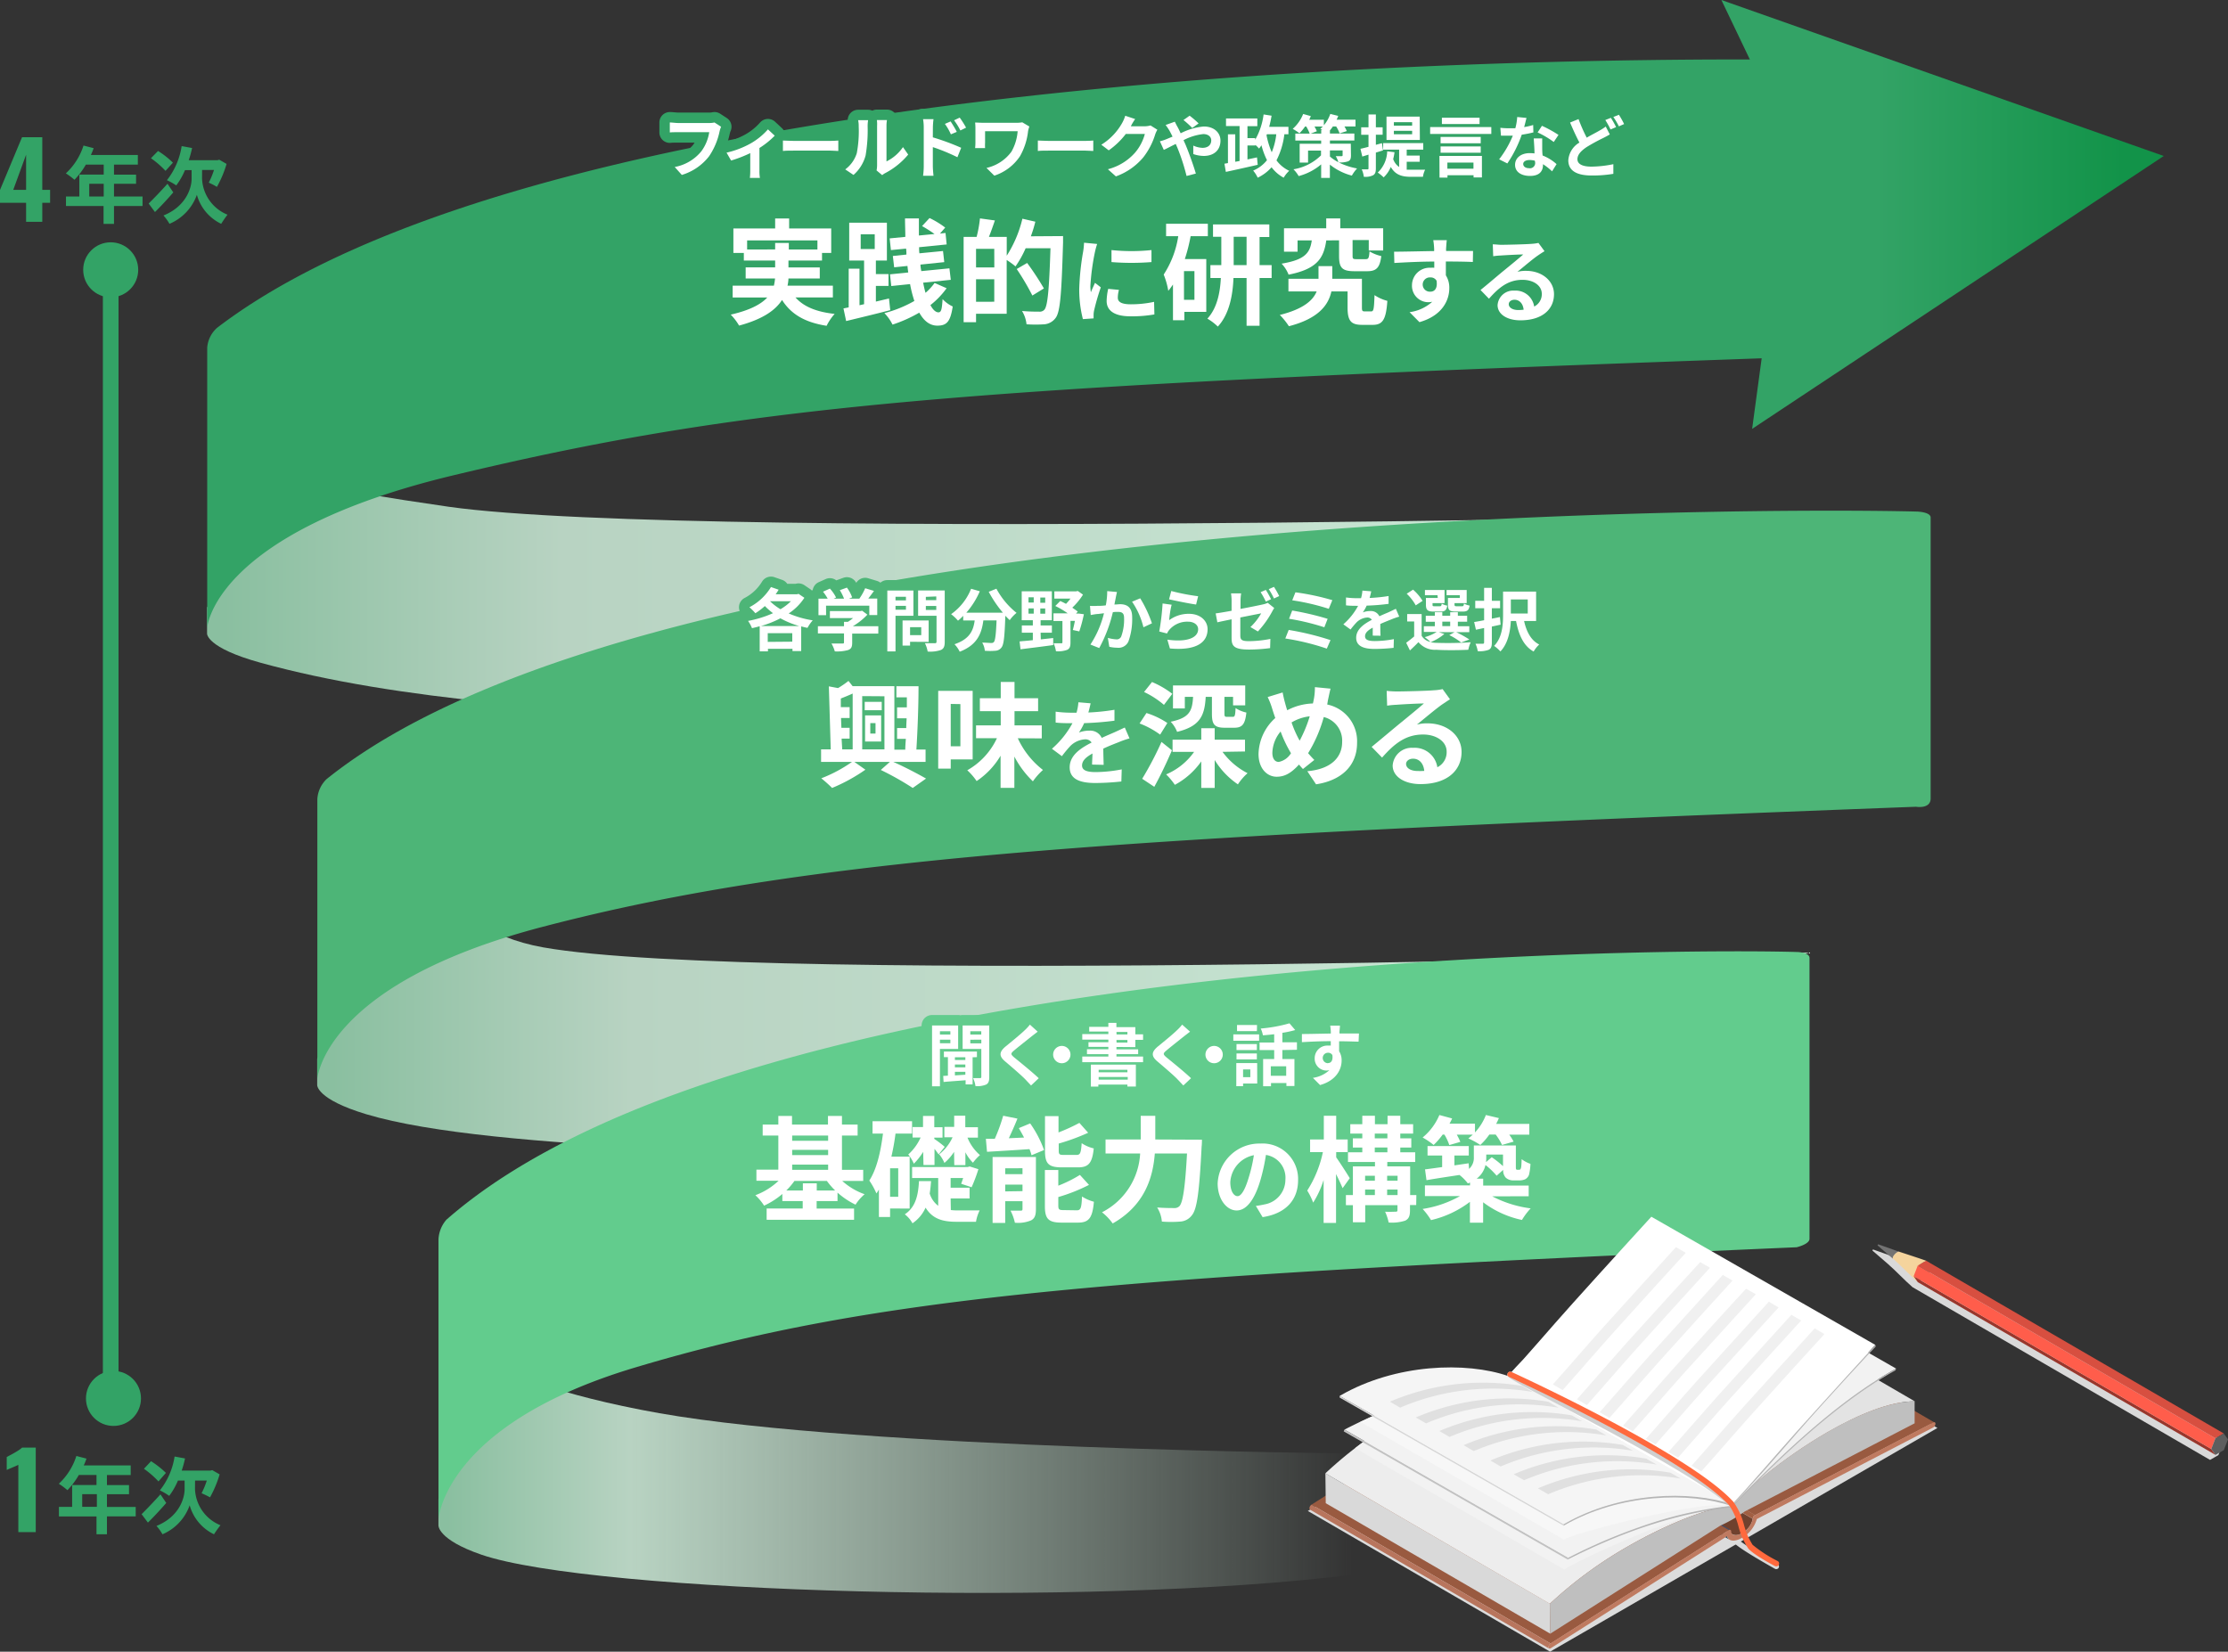 <svg xmlns="http://www.w3.org/2000/svg" xmlns:xlink="http://www.w3.org/1999/xlink" viewBox="0 0 426.86 316.5"><rect x="0" y="0" width="426.86" height="316.5" fill="#333333" stroke="none"/><defs><style>.cls-1{isolation:isolate;}.cls-2{fill:url(#名称未設定グラデーション_16);}.cls-3{fill:#33a366;}.cls-4{fill:url(#名称未設定グラデーション_16-2);}.cls-5{fill:#4db577;}.cls-6{fill:url(#名称未設定グラデーション_17);}.cls-7{fill:#62cc8d;}.cls-8{fill:url(#名称未設定グラデーション_26);}.cls-35,.cls-36,.cls-37,.cls-9{fill:none;}.cls-37,.cls-9{stroke:#33a366;}.cls-9{stroke-miterlimit:10;stroke-width:3px;}.cls-10,.cls-22,.cls-27,.cls-38{mix-blend-mode:multiply;}.cls-11,.cls-38{fill:#d9d9d9;}.cls-12{fill:#dcdcdc;}.cls-13{fill:#995a40;}.cls-14{fill:#70412e;}.cls-15{fill:#a15f43;}.cls-16{fill:#3c505c;}.cls-17{fill:#335180;}.cls-18{fill:#b8755d;}.cls-19{fill:#bf7a60;}.cls-20{fill:#e3e3e3;}.cls-21{fill:#ededed;}.cls-22,.cls-24{fill:#f2f2f2;}.cls-23{fill:#bfbfbf;}.cls-25{fill:#c2c2c2;}.cls-26{fill:#b5b5b5;}.cls-27{fill:#f7f7f7;}.cls-28{fill:#fff;}.cls-29{fill:#d6d6d6;}.cls-30{fill:#f5f5f5;}.cls-31{fill:#f0f0f0;}.cls-32{fill:#e0e0e0;}.cls-33{fill:#cfcfcf;}.cls-34{fill:#ff693d;}.cls-35{stroke:#62cc8d;}.cls-35,.cls-36,.cls-37{stroke-linecap:round;stroke-linejoin:round;stroke-width:4px;}.cls-36{stroke:#4db577;}.cls-39{fill:#737373;}.cls-40{fill:#f5d49d;}.cls-41{fill:#5e5e5e;}.cls-42{fill:#99372c;}.cls-43{fill:#ff5d4b;}.cls-44{fill:#d74f40;}</style><linearGradient id="名称未設定グラデーション_16" x1="39.67" y1="115" x2="363.03" y2="115" gradientUnits="userSpaceOnUse"><stop offset="0.01" stop-color="#8abfa0"/><stop offset="0.21" stop-color="#b8d3c2"/><stop offset="1" stop-color="#ceedda"/></linearGradient><linearGradient id="名称未設定グラデーション_16-2" x1="60.77" y1="191.48" x2="346.68" y2="191.48" xlink:href="#名称未設定グラデーション_16"/><linearGradient id="名称未設定グラデーション_17" x1="83.98" y1="283.96" x2="259.11" y2="283.96" gradientUnits="userSpaceOnUse"><stop offset="0.01" stop-color="#8abfa0"/><stop offset="0.21" stop-color="#b8d3c2"/><stop offset="1" stop-color="#ceedda" stop-opacity="0"/></linearGradient><linearGradient id="名称未設定グラデーション_26" x1="359.34" y1="41.09" x2="406.81" y2="41.09" gradientUnits="userSpaceOnUse"><stop offset="0" stop-color="#33a366"/><stop offset="1" stop-color="#129349"/></linearGradient></defs><g class="cls-1"><g id="レイヤー_2" data-name="レイヤー 2"><g id="レイヤー_1-2" data-name="レイヤー 1"><path class="cls-2" d="M39.67,116.39v5s-.23,2.72,10.27,5.61c26.44,7.29,60.1,9.35,98.21,11.22L363,98.11s-228.65,5.81-277-1C61.13,93.53,55.8,91.78,55.8,91.78Z"/><path class="cls-3" d="M39.7,66.6v53.67s1.14-18.17,47.16-29.19c58.71-14.07,100.27-17.23,267.2-23V11.6S116.89,5.27,41.61,62.8A5.66,5.66,0,0,0,39.7,66.6Z"/><path class="cls-4" d="M60.77,202.9v5s-.21,2.72,9.4,5.61c24.23,7.29,87.29,7.24,122.21,9.11l154.3-40.09s-201.51,6.34-242.65-1c-21.41-3.84-24.27-21.1-24.27-21.1Z"/><path class="cls-5" d="M369.89,153V99.17c0-1.06-2.55-1.14-2.55-1.14-23.46-.66-238.61-2-304.79,51.28a5.81,5.81,0,0,0-1.75,3.8v53.67s1-18.17,43.2-29.19c53.18-13.91,114.41-17.33,263.08-23C367.08,154.59,369.89,155.08,369.89,153Z"/><path class="cls-6" d="M84,287.3v5s-.18,2.72,8.23,5.61c21.21,7.29,116.26,10.17,166.9,3.84V278.52s-94-.86-132.8-7.72c-20-3.53-29.39-8.11-29.39-8.11Z"/><path class="cls-7" d="M346.68,237.38V183.57c0-1.06-2.24-1.14-2.24-1.14-20.53-.66-199.27-1-258.9,51.28a6.13,6.13,0,0,0-1.53,3.8v53.67S84.92,273,121.83,262c46.56-13.91,92.23-17.33,222.39-23C344.22,239,346.68,238.43,346.68,237.38Z"/><path class="cls-3" d="M5,42.5V38.86H0V36.4L4.22,26.3H8.1V36.38H9.6v2.48H8.1V42.5ZM2.54,36.38H5V29.64Z"/><path class="cls-3" d="M27.31,39.48H21.84V42.9h-2V39.48h-7.2V37.65H15.2V33.46h4.67V31.54H16.45a14.42,14.42,0,0,1-2.18,2.91,15.05,15.05,0,0,0-1.65-1.23A12.41,12.41,0,0,0,16,27.89l1.94.5a11.22,11.22,0,0,1-.53,1.31h9v1.84H21.84v1.92h4.23v1.76H21.84v2.43h5.47Zm-7.44-1.83V35.22H17.1v2.43Z"/><path class="cls-3" d="M33.2,36.87c-1.12,1.3-2.42,2.69-3.51,3.76L28.48,39c.88-.86,2.3-2.33,3.61-3.79Zm-1.49-4.13a17.45,17.45,0,0,0-2.79-2.42l1.36-1.39a16.63,16.63,0,0,1,2.85,2.24Zm7,1.49a7.8,7.8,0,0,0,4.88,6.91,20.23,20.23,0,0,0-1.21,1.75,8.75,8.75,0,0,1-4.66-5.56,9.46,9.46,0,0,1-5.25,5.56,9.3,9.3,0,0,0-1.15-1.6c4.32-1.73,5.39-5.27,5.39-7V32.6H35.44a13.49,13.49,0,0,1-1.67,2.93,11.18,11.18,0,0,0-1.79-1A13.9,13.9,0,0,0,34.8,28l2,.36a19.13,19.13,0,0,1-.64,2.34h5.51L42,30.6l1.41.81a21.17,21.17,0,0,1-1.85,4.4A14.14,14.14,0,0,0,40,35a16.09,16.09,0,0,0,1-2.43H38.72Z"/><path class="cls-3" d="M3.51,293.59v-12.9c-.15.08-.31.16-.5.24l-.59.25-.6.25-.53.24v-2.48l.62-.33.86-.47c.31-.18.59-.35.86-.53a4.05,4.05,0,0,0,.6-.47H6.85v16.2Z"/><path class="cls-3" d="M26,290.57H20.49V294h-2v-3.42h-7.2v-1.83h2.53v-4.19h4.67v-1.92H15.1a14.42,14.42,0,0,1-2.18,2.91,14.15,14.15,0,0,0-1.65-1.23A12.35,12.35,0,0,0,14.63,279l1.94.5a11.22,11.22,0,0,1-.53,1.31h9v1.84H20.49v1.92h4.23v1.76H20.49v2.43H26Zm-7.44-1.83v-2.43H15.75v2.43Z"/><path class="cls-3" d="M31.85,288c-1.12,1.3-2.42,2.69-3.51,3.76l-1.21-1.61c.88-.87,2.3-2.34,3.61-3.8Zm-1.49-4.13a17.79,17.79,0,0,0-2.78-2.42L28.94,280a17.45,17.45,0,0,1,2.85,2.24Zm7,1.49a7.8,7.8,0,0,0,4.88,6.91A20.23,20.23,0,0,0,41,294a8.75,8.75,0,0,1-4.66-5.56A9.42,9.42,0,0,1,31.13,294a9.3,9.3,0,0,0-1.15-1.6c4.32-1.73,5.39-5.27,5.39-7.05v-1.64H34.09a13.49,13.49,0,0,1-1.67,2.93,12,12,0,0,0-1.79-1.05,13.81,13.81,0,0,0,2.82-6.49l2,.37a20,20,0,0,1-.64,2.33H40.3l.37-.09,1.41.81a21.73,21.73,0,0,1-1.84,4.4,17.37,17.37,0,0,0-1.62-.78,16.09,16.09,0,0,0,1-2.43H37.37Z"/><polygon class="cls-8" points="335.69 82.18 343.05 27.7 329.8 0 414.55 29.89 335.69 82.18"/><line class="cls-9" x1="21.21" y1="54.86" x2="21.21" y2="267.44"/><circle class="cls-3" cx="21.21" cy="51.7" r="5.27"/><circle class="cls-3" cx="21.74" cy="267.97" r="5.27"/><g class="cls-10"><path class="cls-11" d="M340.31,300.68a.48.48,0,0,1-.26-.07c-.7-.39-6.87-3.85-7.86-5a.53.53,0,1,1,.8-.69c.66.78,4.89,3.29,7.58,4.79a.53.53,0,0,1,.2.72A.54.54,0,0,1,340.31,300.68Z"/><polygon class="cls-12" points="250.56 289.53 296.98 316.5 371.19 273.63 324.76 246.66 250.56 289.53"/></g><path class="cls-13" d="M324.61,246a.29.29,0,0,1,.27,0l45.8,26.61a.29.29,0,0,0-.27,0l-34.16,17.74-45.8-26.62Z"/><path class="cls-14" d="M287.94,267.14a3.94,3.94,0,0,0,2.07-2.7l45.8,26.61a4,4,0,0,1-2.06,2.71,1.9,1.9,0,0,1-1.76.29l-45.81-26.61A1.9,1.9,0,0,0,287.94,267.14Z"/><path class="cls-15" d="M290.14,264a.84.84,0,0,1,.31-.31l45.8,26.62a.88.88,0,0,0-.44.72L290,264.44A.86.86,0,0,1,290.14,264Z"/><path class="cls-16" d="M285.6,268.46l45.8,26.61a1.08,1.08,0,0,1-.5-.68l-45.8-26.61A1,1,0,0,0,285.6,268.46Z"/><path class="cls-17" d="M331.55,293.18l-45.8-26.61h0a.29.29,0,0,0-.29,0l45.8,26.61a.31.31,0,0,1,.29,0Z"/><polygon class="cls-13" points="331.25 293.21 285.45 266.6 251.28 288.32 297.08 314.93 331.25 293.21"/><path class="cls-18" d="M251.28,288.32l45.8,26.61a.9.9,0,0,0-.4.71.31.31,0,0,0,.13.26L251,289.29a.35.35,0,0,1-.13-.27A.9.9,0,0,1,251.28,288.32Z"/><path class="cls-19" d="M336.25,290.33a.88.88,0,0,0-.44.72,4,4,0,0,1-2.06,2.71c-1.13.65-2.08.51-2.08-.31a.29.29,0,0,0-.13-.27.31.31,0,0,0-.29,0l-34.17,21.72a.9.9,0,0,0-.4.71c0,.27.2.36.42.23l33.8-21.48c.26,1,1.42,1.15,2.85.32a6.07,6.07,0,0,0,2.84-3.6l33.79-17.54a.92.92,0,0,0,.43-.71c0-.27-.17-.38-.4-.27Z"/><path class="cls-20" d="M366.86,268.53l-43-25c-4.75,0-10.89,2.53-16.71,5.89-8.65,5-16.59,11.75-18.21,14.37l43,25c1.62-2.62,9.56-9.37,18.21-14.36C356,271.07,362.11,268.5,366.86,268.53Z"/><polygon class="cls-11" points="296.94 307.31 253.93 282.32 254 288.05 297.01 313.05 296.94 307.31"/><path class="cls-21" d="M268.8,271.38c9.33-5.39,17.93-8.14,20.13-7.58l43,25c-2.2-.56-10.8,2.2-20.13,7.58a80.11,80.11,0,0,0-14.87,10.94l-43-25A79.22,79.22,0,0,1,268.8,271.38Z"/><path class="cls-22" d="M264.33,274.14,313.94,284l17.58,4.56.11.07c-7.55.12-31.32,11.26-31.89,12.15l-40.11-23.29C261.17,276.29,262.75,275.18,264.33,274.14Z"/><path class="cls-23" d="M311.81,296.37a80.11,80.11,0,0,0-14.87,10.94l.07,5.74,32.55-20.69c.8-.36,1.6-.77,2.39-1.22a25.25,25.25,0,0,0,2.31-1.5l32.56-16.9,0-4.21c-4.75,0-10.89,2.54-16.71,5.9-8.65,5-16.59,11.74-18.21,14.36C329.74,288.23,321.14,291,311.81,296.37Z"/><path class="cls-24" d="M363.27,262.25l-42.91-24.56-.93.53c-8.89,5.13-18.62,13.35-30.5,25.77l42.91,24.56c11.89-12.42,21.61-20.64,30.5-25.77Z"/><polygon class="cls-25" points="300.48 298.5 257.57 273.94 257.44 274.28 300.35 298.84 300.48 298.5"/><path class="cls-24" d="M331.84,288.55,288.93,264A75.8,75.8,0,0,0,274,267.14a108.16,108.16,0,0,0-16.41,6.8l42.91,24.56a107.15,107.15,0,0,1,16.41-6.8A75.8,75.8,0,0,1,331.84,288.55Z"/><path class="cls-26" d="M300.48,298.5l-.13.34c11.12-5.66,21.66-9,31.44-10,12-12.47,21.68-20.68,30.55-25.8l.81-.46.12-.34-.93.53c-8.89,5.13-18.61,13.35-30.5,25.77a75.8,75.8,0,0,0-14.95,3.15A107.15,107.15,0,0,0,300.48,298.5Z"/><path class="cls-27" d="M260.62,272.47c1.46-.67,4.24-2,5.67-2.54l47.56,8.33,17.93,10.26-.4.08c-4.32-1.5-31.09,5.45-31.72,6.44Z"/><path class="cls-28" d="M359.29,257.71l-42.91-24.56c-.43.47-8.49,9.27-15.09,16.62-4.38,4.87-8.41,9.66-12.34,13.91l42.91,24.56c3.94-4.25,8-9,12.34-13.91C350.8,267,358.87,258.18,359.29,257.71Z"/><polygon class="cls-29" points="299.58 292.05 256.66 267.49 256.67 267.81 299.58 292.36 299.58 292.05"/><path class="cls-30" d="M256.8,267.41c10.59-6.12,24.17-6.51,32.15-3.73l42.91,24.56c-8-2.78-21.55-2.39-32.15,3.73l-.13.08-42.92-24.56Z"/><path class="cls-26" d="M299.58,292.05v.31l.13-.08c10.56-6.09,24.12-6.46,32.05-3.67,4.1-4.34,8.21-9.06,12.57-14.07C350.93,267,359,258.41,359.38,258l-.09-.25c-.42.47-8.49,9.27-15.09,16.62-4.37,4.87-8.4,9.66-12.34,13.91-8-2.78-21.55-2.39-32.15,3.73Z"/><g class="cls-10"><path class="cls-31" d="M315.31,275.75c3.17-3.56,6.44-7.38,9.92-11.26,5-5.52,10.72-11.84,13.65-15.05l1.88,1.09c-2.93,3.21-8.7,9.53-13.66,15-3.48,3.87-6.75,7.7-9.92,11.26l-1.87-1.09Z"/><path class="cls-31" d="M319.63,278.26c3.17-3.56,6.44-7.38,9.92-11.26,5-5.52,10.73-11.84,13.66-15.05l1.87,1.09c-2.93,3.21-8.69,9.53-13.66,15-3.48,3.88-6.75,7.7-9.92,11.26l-1.87-1.09Z"/><path class="cls-31" d="M324.09,280.86c3.18-3.56,6.44-7.39,9.93-11.26,5-5.52,10.72-11.84,13.65-15.05l1.87,1.09c-2.93,3.2-8.69,9.52-13.65,15.05-3.48,3.87-6.75,7.7-9.93,11.25l-1.87-1.08Z"/></g><g class="cls-10"><path class="cls-31" d="M302.16,268.1c3.17-3.56,6.44-7.39,9.92-11.26,5-5.52,10.73-11.84,13.66-15l1.87,1.09c-2.93,3.21-8.69,9.53-13.66,15.05-3.48,3.87-6.74,7.7-9.92,11.26l-1.87-1.09Z"/><path class="cls-31" d="M297.51,265.28c3.18-3.55,6.45-7.38,9.93-11.25,5-5.52,10.72-11.85,13.65-15.05l1.88,1.09c-2.93,3.2-8.7,9.52-13.66,15.05-3.48,3.87-6.75,7.7-9.92,11.25l-1.88-1.09Z"/><path class="cls-31" d="M306.48,270.61c3.17-3.56,6.44-7.39,9.92-11.26,5-5.52,10.73-11.84,13.66-15.05l1.87,1.09c-2.93,3.21-8.69,9.53-13.65,15.05-3.49,3.87-6.75,7.7-9.93,11.26l-1.87-1.09Z"/><path class="cls-31" d="M310.94,273.2c3.18-3.55,6.45-7.38,9.93-11.25,5-5.53,10.72-11.85,13.65-15L336.4,248c-2.93,3.21-8.7,9.53-13.66,15-3.48,3.88-6.75,7.7-9.92,11.26l-1.88-1.09Z"/></g><path class="cls-32" d="M285.51,279.88a45.4,45.4,0,0,1,25.39-3l2,1.13a45.32,45.32,0,0,0-25.39,3l-1.95-1.14Z"/><path class="cls-32" d="M290,282.5a45.32,45.32,0,0,1,25.39-3l2,1.14a45.22,45.22,0,0,0-25.39,3L290,282.5Z"/><path class="cls-32" d="M294.66,285.2a45.22,45.22,0,0,1,25.39-3l1.95,1.13a45.4,45.4,0,0,0-25.39,3l-1.95-1.13Z"/><path class="cls-32" d="M271.26,271.61a45.34,45.34,0,0,1,25.4-3l1.95,1.14a45.24,45.24,0,0,0-25.4,3l-1.95-1.13Z"/><path class="cls-32" d="M266.3,268.59a45.34,45.34,0,0,1,25.4-3l1.95,1.14a45.33,45.33,0,0,0-25.4,3l-1.95-1.13Z"/><path class="cls-32" d="M275.76,274.22a45.42,45.42,0,0,1,25.4-3l1.95,1.13a45.34,45.34,0,0,0-25.4,3l-1.95-1.14Z"/><path class="cls-32" d="M280.41,276.93a45.34,45.34,0,0,1,25.4-3l1.95,1.13a45.34,45.34,0,0,0-25.4,3l-1.95-1.13Z"/><g class="cls-10"><path class="cls-33" d="M331.73,288.71a.51.51,0,0,1-.35-.13c-5.71-5.13-22.13-13.79-33-19.53-9.8-5.17-9.79-5.19-9.55-5.85a.54.54,0,0,1,.68-.31.55.55,0,0,1,.29.25c.61.51,4.72,2.68,9.08,5,10.91,5.76,27.4,14.46,33.2,19.67a.53.53,0,0,1,0,.75A.49.49,0,0,1,331.73,288.71Z"/></g><path class="cls-34" d="M340.31,300.15a.54.54,0,0,1-.25-.06c-.42-.22-4.12-2.19-5.11-3.36a13.73,13.73,0,0,1-1.87-4.21,12.9,12.9,0,0,0-1.74-4c-8.08-9-41.89-24.52-42.23-24.68a.52.52,0,0,1-.26-.7.53.53,0,0,1,.7-.26c1.4.64,34.35,15.8,42.57,24.93a13.16,13.16,0,0,1,2,4.36,13.55,13.55,0,0,0,1.66,3.85,25.22,25.22,0,0,0,4.8,3.11.53.53,0,0,1,.22.72A.51.51,0,0,1,340.31,300.15Z"/><path class="cls-28" d="M152.41,57c1.56,1.76,4,2.77,7.5,3.15a10.15,10.15,0,0,0-1.54,2.28c-4.18-.66-6.8-2.22-8.54-4.95-1.29,2-3.74,3.7-8.23,4.91A10.45,10.45,0,0,0,140,60.29c3.69-.84,5.81-2,7-3.28h-6.63V54.74h7.9a9.43,9.43,0,0,0,.22-1.38h-5.63V51.24h5.65V49.92h-6V48.47h-2V43.78h8V41.87h2.68v1.91h8.06v4.69h-1.76v1.45h-6.43v1.32h6v2.12h-6a7.25,7.25,0,0,1-.18,1.38h8.69V57Zm-3.9-9.2V46.56h2.62v1.25h5.48V46.07H143.14v1.74Z"/><path class="cls-28" d="M170.56,59.43c-2.95.77-6.1,1.52-8.45,2.09l-.51-2.42,1-.2V51.49h2.07v7l.88-.2V49.92H162.7V42.68h7.22v7.24h-2.11v2.6h2.42v2.27h-2.42v3l2.51-.59ZM164.9,47.72h2.69V44.89H164.9Zm16.46,7.51a15.8,15.8,0,0,1-3.1,3.23c.46.88,1,1.39,1.54,1.39s.66-.6.79-2.53a6.29,6.29,0,0,0,1.94,1.41c-.44,2.92-1.15,3.67-2.95,3.67-1.45,0-2.58-.92-3.46-2.49A26.45,26.45,0,0,1,171,62.2,8.69,8.69,0,0,0,169.44,60a23.36,23.36,0,0,0,5.74-2.33,23.38,23.38,0,0,1-.82-3.23l-3.6.37-.25-2.24,3.5-.36c-.06-.41-.11-.83-.15-1.25l-2.55.26-.25-2.17,2.6-.27c0-.37,0-.75-.07-1.14l-2.9.28-.24-2.24,3-.29c0-1.16-.06-2.35-.06-3.54h2.66c0,1.1,0,2.2,0,3.28l3-.29a27,27,0,0,0-2.39-1.52l1.43-1.54a16.79,16.79,0,0,1,3,1.83l-1,1.15,1.06-.12.22,2.2-5.28.53c0,.4,0,.8.06,1.17l4.52-.44.24,2.13-4.56.47c0,.44.09.85.16,1.25l5.39-.53.26,2.2-5.3.55c.15.71.28,1.34.46,1.94a10.67,10.67,0,0,0,1.74-1.89Z"/><path class="cls-28" d="M203.67,45.24s0,.88,0,1.19c-.29,9.83-.53,13.33-1.43,14.5a3,3,0,0,1-2.12,1.21,25.29,25.29,0,0,1-3.45,0,6.09,6.09,0,0,0-.86-2.55c1.41.13,2.71.13,3.28.13a1.2,1.2,0,0,0,1-.37c.64-.71.92-4,1.17-11.78H196.5a19.78,19.78,0,0,1-1.94,3.48,15.62,15.62,0,0,0-1.69-1.23V60.13H187v1.61h-2.38V45.39h2.49a23.42,23.42,0,0,0,.64-3.54l2.86.39c-.37,1.1-.77,2.21-1.14,3.15h3.41V49a22.94,22.94,0,0,0,3-7.09l2.48.57a25.78,25.78,0,0,1-.86,2.8Zm-13.18,2.44H187v3.56h3.5Zm0,10.14V53.51H187v4.31Zm7.3-1.19a47.61,47.61,0,0,0-3-5.08l2-1.16A53.24,53.24,0,0,1,200,55.27Z"/><path class="cls-28" d="M210.2,46.75a15.67,15.67,0,0,0-.43,1.58,44.26,44.26,0,0,0-.87,6.54A7.76,7.76,0,0,0,209,56c.25-.63.54-1.22.79-1.8l1.11.86a43.76,43.76,0,0,0-1.27,4.38,4.63,4.63,0,0,0-.11.83c0,.2,0,.48,0,.74l-2.05.14a22.75,22.75,0,0,1-.7-5.83,49.05,49.05,0,0,1,.74-7.06,13.81,13.81,0,0,0,.18-1.75Zm4.18,8.8a5.67,5.67,0,0,0-.22,1.5c0,.79.68,1.26,2.49,1.26a20.79,20.79,0,0,0,4.46-.47l.06,2.41a24.57,24.57,0,0,1-4.61.36c-3.08,0-4.54-1.12-4.54-2.93a11,11,0,0,1,.3-2.33Zm6.23-7.63v2.3a49,49,0,0,1-7.66,0v-2.3A37.07,37.07,0,0,0,220.61,47.92Z"/><path class="cls-28" d="M228.11,45.26A32.83,32.83,0,0,1,227,49.64h4.11V59.76h-4.2v1.6h-2.18V54.52c-.29.42-.59.84-.9,1.21a14.83,14.83,0,0,0-.88-3.12,18.55,18.55,0,0,0,2.79-7.35h-2.33V42.88h8v2.38Zm.73,6.69h-2v5.5h2Zm14.79,1.32h-2.31v9.15h-2.49V53.27h-2.51c-.13,3.23-.77,6.91-3,9.31a10,10,0,0,0-2-1.52c1.9-2.05,2.45-5.11,2.58-7.79h-2V50.8h2.09V45.37H232.4V43h10.79v2.42h-1.87V50.8h2.31Zm-4.8-2.47V45.37h-2.47V50.8Z"/><path class="cls-28" d="M262.7,59.67c.46,0,.55-.37.64-3.12a8,8,0,0,0,2.46,1.1c-.24,3.63-.92,4.6-2.81,4.6h-2c-2.15,0-2.81-.75-2.81-3.33V55.84h-3.1c-.55,2.56-2.42,5.2-8.14,6.67a14.08,14.08,0,0,0-1.74-2.16c4.57-1.14,6.38-2.83,7.06-4.51h-5.41V53.42h5.76V51h2.64v2.42h5.68V58.9c0,.68.09.77.55.77Zm-8.6-13.6c-.49,3.39-1.74,5.48-7.22,6.56a6.65,6.65,0,0,0-1.34-2.11c4.55-.75,5.45-2.11,5.78-4.45H248.6v2.16H246V43.74h8.09V41.85h2.69v1.89H265V48h-2.76v-2h-3.1v3c0,.6.09.66.75.66h1.76c.53,0,.64-.2.73-1.49a7.68,7.68,0,0,0,2.26.9c-.28,2.29-1,2.9-2.7,2.9h-2.47c-2.4,0-2.92-.72-2.92-2.92v-3Z"/><path class="cls-28" d="M282.18,50.2c-1.08-.05-2.76-.09-5.17-.09,0,.9,0,1.88,0,2.65a4.41,4.41,0,0,1,.66,2.47c0,2.32-1.37,5.27-5.72,6.5l-1.89-1.91a8.09,8.09,0,0,0,4.35-2,3.47,3.47,0,0,1-.81.09,3.14,3.14,0,0,1-3.08-3.27,3.36,3.36,0,0,1,3.57-3.33,3.84,3.84,0,0,1,.7,0l0-1.19c-2.7,0-5.45.15-7.65.27l-.05-2.16c2,0,5.27-.09,7.67-.12a4,4,0,0,0,0-.54,13.33,13.33,0,0,0-.16-1.55h2.59c-.05.29-.11,1.24-.13,1.53s0,.32,0,.54c1.8,0,4.23,0,5.16,0Zm-8.12,5.69c.73,0,1.4-.55,1.17-2.1a1.29,1.29,0,0,0-1.17-.63,1.37,1.37,0,1,0,0,2.73Z"/><path class="cls-28" d="M295.91,48.13c-.43.27-.85.54-1.24.81-1,.67-2.83,2.25-3.95,3.15a6.11,6.11,0,0,1,1.68-.19c3,0,5.33,1.89,5.33,4.48,0,2.81-2.15,5-6.45,5-2.48,0-4.36-1.13-4.36-2.92a3,3,0,0,1,3.21-2.77,3.59,3.59,0,0,1,3.8,3.05,2.63,2.63,0,0,0,1.46-2.44c0-1.6-1.62-2.68-3.69-2.68-2.74,0-4.52,1.46-6.43,3.62l-1.62-1.67c1.26-1,3.4-2.85,4.46-3.71s2.85-2.33,3.73-3.1c-.92,0-3.37.13-4.3.2a12.48,12.48,0,0,0-1.46.14L286,46.82c.5,0,1.11.09,1.62.09.93,0,4.75-.09,5.76-.18a8.67,8.67,0,0,0,1.37-.18Zm-4,11.22c-.11-1.15-.78-1.91-1.75-1.91-.67,0-1.1.4-1.1.85,0,.66.76,1.12,1.8,1.12A8.62,8.62,0,0,0,291.88,59.35Z"/><path class="cls-28" d="M171.15,146c2.26,1,4.77,2.33,6.27,3.19l-2.55,1.8a55.56,55.56,0,0,0-6.12-3.45l1.74-1.54h-6.8l2.11,1.49a33.45,33.45,0,0,1-6.38,3.5,25.31,25.31,0,0,0-2.07-1.85,27,27,0,0,0,5.88-3.14h-5.92v-2.4h1.85l-.36-12.08,1.76.33a17.49,17.49,0,0,0,2-1.37l.79,1h8v12.17h2.09c0-.64.06-1.35.11-2.07h-1.68v-2.07h1.76c0-.62.05-1.23.07-1.87h-1.83v-2.09h1.87c0-.64,0-1.3,0-1.92h-2V131.5h4.24c0,3.88-.19,8.69-.41,12.13h1.76V146Zm-9.79-2.4h2v-10.7c-.77.35-1.54.66-2.27.95l0,1.65h1.69v2.09h-1.65l.07,1.87h1.58v2.07h-1.54Zm3.83-10.21v10.21h4.26V133.42Zm3.74,2.7h-3.26v-1.6h3.26Zm-3.19,1h3.08v5h-3.08Zm1,3.48h1v-2h-1Z"/><path class="cls-28" d="M182.15,145.52v1.76h-2.4v-14.9h6.6v13.14Zm0-10.63V143H184v-8.08ZM195,141.47a16.22,16.22,0,0,0,4.82,6.07,12.69,12.69,0,0,0-1.93,2.18,18.23,18.23,0,0,1-3.55-4.75v6h-2.64v-6.16a15,15,0,0,1-4.59,4.86,11.67,11.67,0,0,0-1.79-2.07,13.72,13.72,0,0,0,5.68-6.14h-4V139h4.73v-2.72h-4v-2.49h4v-3.12h2.64v3.12h4.52v2.49h-4.52V139h5.22v2.49Z"/><path class="cls-28" d="M209.23,146.51c0-.52.06-1.35.08-2.12-1.32.72-2,1.42-2,2.3s.85,1.26,2.6,1.26a27.48,27.48,0,0,0,5-.52l-.07,2.32a47.54,47.54,0,0,1-5,.29c-2.79,0-4.9-.66-4.9-3s2.16-3.71,4.2-4.75a1.41,1.41,0,0,0-1.24-.62,4.39,4.39,0,0,0-2.79,1.23,23,23,0,0,0-1.66,2l-1.91-1.42a17.59,17.59,0,0,0,3.93-4.9h-.22c-.72,0-2,0-3-.12v-2.09a23.64,23.64,0,0,0,3.14.2h.86a9.76,9.76,0,0,0,.36-2l2.34.2c-.09.43-.22,1-.43,1.76a40.94,40.94,0,0,0,5-.52l0,2.09a58.17,58.17,0,0,1-5.81.47,10.82,10.82,0,0,1-1,1.8,5.46,5.46,0,0,1,2-.36,2.41,2.41,0,0,1,2.37,1.39c.92-.44,1.68-.74,2.42-1.07s1.31-.61,2-.92l.9,2.08a18.79,18.79,0,0,0-2.13.75c-.79.31-1.8.7-2.89,1.21,0,1,.05,2.3.07,3.11Z"/><path class="cls-28" d="M222.27,140.77a16.5,16.5,0,0,0-3.94-2.14l1.32-2a15.5,15.5,0,0,1,4,1.91Zm2.26,3c-1,2.34-2.22,4.91-3.38,7l-2.32-1.54a63.09,63.09,0,0,0,3.7-7.06ZM223,135.07a16.84,16.84,0,0,0-3.81-2.47l1.52-1.91a17.32,17.32,0,0,1,3.89,2.26Zm11.22,9a13.64,13.64,0,0,0,4.8,4.09,10.43,10.43,0,0,0-1.85,2.14,15.25,15.25,0,0,1-4.45-4.67v5.35h-2.57v-5.08a14.59,14.59,0,0,1-5.06,4.49,13.42,13.42,0,0,0-1.67-2,12.53,12.53,0,0,0,5.36-4.32h-4.13v-2.33h5.5v-2.2h2.57v2.2h5.81V144ZM227,135.75h-2.27v-4.4h13.84v3.81h-2.33v-1.63h-1.65v3.21c0,.53.07.62.48.62h1.13c.37,0,.46-.22.52-1.68a6.23,6.23,0,0,0,2.07.86c-.24,2.31-.83,2.91-2.33,2.91h-1.8c-2,0-2.47-.64-2.47-2.67v-3.25H231c-.2,3.58-1.05,5.63-5.48,6.71a5.86,5.86,0,0,0-1.23-1.94c3.63-.75,4.14-2.09,4.29-4.77H227Z"/><path class="cls-28" d="M254.28,135a7.18,7.18,0,0,1,5.72,7.35c0,4.62-3.3,7.26-7.86,7.94l-1.67-2.51c4.8-.42,6.67-2.86,6.67-5.59a4.66,4.66,0,0,0-3.52-4.79,26.85,26.85,0,0,1-3,6.93c.4.46.79.9,1.19,1.29l-2.18,1.74c-.26-.28-.53-.57-.75-.86-1.47,1.59-2.68,2.34-4.29,2.34-1.8,0-3.47-1.54-3.47-4.36a9.56,9.56,0,0,1,3.21-6.89c-.2-.57-.4-1.16-.58-1.76a15,15,0,0,0-.88-2.26l2.87-.88c.13.7.3,1.43.48,2.07.11.41.24.88.4,1.34a11.23,11.23,0,0,1,4.92-1.3c.09-.37.16-.73.22-1.06a11.93,11.93,0,0,0,.16-2.07l3,.29c-.17.6-.37,1.65-.5,2.2Zm-6.93,9.35a24.39,24.39,0,0,1-2-4.18,6.65,6.65,0,0,0-1.58,4.09c0,1.06.44,1.74,1.23,1.74A3.56,3.56,0,0,0,247.35,144.31Zm.11-5.88a21,21,0,0,0,1.54,3.46,25.57,25.57,0,0,0,1.93-4.67A8.63,8.63,0,0,0,247.46,138.43Z"/><path class="cls-28" d="M277.8,134c-.53.33-1,.66-1.52,1-1.17.82-3.46,2.75-4.82,3.85a7.27,7.27,0,0,1,2.05-.24c3.69,0,6.51,2.31,6.51,5.48,0,3.43-2.62,6.16-7.88,6.16-3,0-5.32-1.39-5.32-3.56a3.65,3.65,0,0,1,3.91-3.39,4.39,4.39,0,0,1,4.65,3.72,3.2,3.2,0,0,0,1.78-3c0-1.95-2-3.27-4.51-3.27-3.35,0-5.53,1.78-7.86,4.42l-2-2.05c1.54-1.25,4.16-3.47,5.46-4.53s3.48-2.84,4.55-3.79c-1.12,0-4.11.16-5.25.25a15.79,15.79,0,0,0-1.79.17l-.09-2.83c.62.06,1.37.11,2,.11,1.15,0,5.81-.11,7.05-.23a9.49,9.49,0,0,0,1.67-.22Zm-4.93,13.71c-.13-1.41-.95-2.33-2.14-2.33-.81,0-1.34.48-1.34,1,0,.82.93,1.36,2.2,1.36A12.79,12.79,0,0,0,272.87,147.72Z"/><path class="cls-28" d="M180.08,201v7.16h-1.51V196.5h5V201Zm0-3.39v.63h2v-.63Zm2,2.3v-.68h-2v.68Zm4.26,2.69v5.2H185V207c-1.54.12-3.07.22-4.22.33l-.07-1.16.9-.05v-3.55h-.77v-1.07h6.33v1.07Zm-1.39,0h-2v.52h2Zm0,1.38h-2v.55h2Zm-2,2.09,2-.13v-.56h-2Zm6.58.3c0,.76-.13,1.21-.59,1.45a4.31,4.31,0,0,1-2.05.3,5.29,5.29,0,0,0-.46-1.53c.55,0,1.14,0,1.33,0s.25-.06.25-.26V201h-3.58V196.5h5.1Zm-3.63-8.76v.63H188v-.63Zm2.11,2.32v-.7H185.9v.7Z"/><path class="cls-28" d="M198.81,197.69l-1.13.87c-.83.67-2.53,2-3.39,2.73-.69.58-.68.73,0,1.32,1,.82,3.45,2.79,4.72,4L197.54,208l-1.13-1.2c-.71-.74-2.67-2.42-3.85-3.42s-1.17-1.79.11-2.86c1-.82,2.77-2.25,3.65-3.1a9,9,0,0,0,1-1.08Z"/><path class="cls-28" d="M203.44,200.42a1.66,1.66,0,1,1-1.67,1.66A1.67,1.67,0,0,1,203.44,200.42Z"/><path class="cls-28" d="M213.9,200.62v.46h4.16V202H213.9v.46H219v1.08H207.35v-1.08h5V202h-4.1v-.94h4.1v-.46h-3.81v-.89h3.81v-.5h-5v-1.06h5v-.48h-3.67v-.9h3.67V196h1.54v.82h3.63v1.38H219v1.06h-1.48v1.39ZM209,204h8.62v4.21H216v-.38h-5.57v.39H209Zm1.49,1v.47H216V205Zm5.57,1.88v-.51h-5.57v.51Zm-2.14-8.66H216v-.48h-2.1Zm0,1.56H216v-.5h-2.1Z"/><path class="cls-28" d="M228,197.69l-1.13.87c-.83.67-2.53,2-3.39,2.73-.69.58-.68.73,0,1.32,1,.82,3.44,2.79,4.71,4L226.71,208l-1.13-1.2c-.7-.74-2.67-2.42-3.85-3.42s-1.17-1.79.12-2.86c1-.82,2.77-2.25,3.64-3.1a9,9,0,0,0,1-1.08Z"/><path class="cls-28" d="M232.61,200.42a1.66,1.66,0,1,1-1.66,1.66A1.67,1.67,0,0,1,232.61,200.42Z"/><path class="cls-28" d="M236.29,198.21h4.94v1.22h-4.94Zm4.58,9.42h-2.71v.51h-1.3v-4.43h4Zm-.07-6.41h-3.9v-1.15h3.9Zm-3.9.65h3.9V203h-3.9Zm3.91-4.29H237v-1.17h3.83Zm-2.65,7.35v1.48h1.39v-1.48Zm7.53-3.72v1.72H248v5.17h-1.54v-.57h-2.95v.62H242v-5.22h2.12v-1.72h-2.8v-1.44h2.8v-1.59c-.73.09-1.47.16-2.16.21a4.94,4.94,0,0,0-.42-1.3,28.51,28.51,0,0,0,5.51-1l1.1,1.29a20,20,0,0,1-2.46.53v1.81h2.79v1.44Zm.73,3.11h-2.95v1.82h2.95Z"/><path class="cls-28" d="M260.29,199.6c-.78,0-2-.07-3.73-.07,0,.65,0,1.35,0,1.91a3.22,3.22,0,0,1,.48,1.78c0,1.68-1,3.81-4.13,4.7l-1.37-1.38a5.87,5.87,0,0,0,3.15-1.47,2.73,2.73,0,0,1-.59.07,2.27,2.27,0,0,1-2.22-2.37,2.42,2.42,0,0,1,2.57-2.41,3.91,3.91,0,0,1,.51,0v-.85c-2,0-3.94.1-5.53.19l0-1.56c1.47,0,3.81-.07,5.54-.09,0-.16,0-.3,0-.39a9.83,9.83,0,0,0-.12-1.12h1.87c0,.21-.07.9-.09,1.11s0,.23,0,.39c1.3,0,3.05,0,3.73,0Zm-5.87,4.11c.54,0,1-.41.85-1.53a.92.92,0,0,0-.85-.45,1,1,0,0,0,0,2Z"/><path class="cls-35" d="M180.08,201v7.16h-1.51V196.5h5V201Zm0-3.39v.63h2v-.63Zm2,2.3v-.68h-2v.68Zm4.26,2.69v5.2H185V207c-1.54.12-3.07.22-4.22.33l-.07-1.16.9-.05v-3.55h-.77v-1.07h6.33v1.07Zm-1.39,0h-2v.52h2Zm0,1.38h-2v.55h2Zm-2,2.09,2-.13v-.56h-2Zm6.58.3c0,.76-.13,1.21-.59,1.45a4.31,4.31,0,0,1-2.05.3,5.29,5.29,0,0,0-.46-1.53c.55,0,1.14,0,1.33,0s.25-.06.25-.26V201h-3.58V196.5h5.1Zm-3.63-8.76v.63H188v-.63Zm2.11,2.32v-.7H185.9v.7Z"/><path class="cls-35" d="M198.81,197.69l-1.13.87c-.83.67-2.53,2-3.39,2.73-.69.58-.68.73,0,1.32,1,.82,3.45,2.79,4.72,4L197.54,208l-1.13-1.2c-.71-.74-2.67-2.42-3.85-3.42s-1.17-1.79.11-2.86c1-.82,2.77-2.25,3.65-3.1a9,9,0,0,0,1-1.08Z"/><path class="cls-35" d="M203.44,200.42a1.66,1.66,0,1,1-1.67,1.66A1.67,1.67,0,0,1,203.44,200.42Z"/><path class="cls-35" d="M213.9,200.62v.46h4.16V202H213.9v.46H219v1.08H207.35v-1.08h5V202h-4.1v-.94h4.1v-.46h-3.81v-.89h3.81v-.5h-5v-1.06h5v-.48h-3.67v-.9h3.67V196h1.54v.82h3.63v1.38H219v1.06h-1.48v1.39ZM209,204h8.62v4.21H216v-.38h-5.57v.39H209Zm1.49,1v.47H216V205Zm5.57,1.88v-.51h-5.57v.51Zm-2.14-8.66H216v-.48h-2.1Zm0,1.56H216v-.5h-2.1Z"/><path class="cls-35" d="M228,197.69l-1.13.87c-.83.67-2.53,2-3.39,2.73-.69.58-.68.73,0,1.32,1,.82,3.44,2.79,4.71,4L226.71,208l-1.13-1.2c-.7-.74-2.67-2.42-3.85-3.42s-1.17-1.79.12-2.86c1-.82,2.77-2.25,3.64-3.1a9,9,0,0,0,1-1.08Z"/><path class="cls-35" d="M232.61,200.42a1.66,1.66,0,1,1-1.66,1.66A1.67,1.67,0,0,1,232.61,200.42Z"/><path class="cls-35" d="M236.29,198.21h4.94v1.22h-4.94Zm4.58,9.42h-2.71v.51h-1.3v-4.43h4Zm-.07-6.41h-3.9v-1.15h3.9Zm-3.9.65h3.9V203h-3.9Zm3.91-4.29H237v-1.17h3.83Zm-2.65,7.35v1.48h1.39v-1.48Zm7.53-3.72v1.72H248v5.17h-1.54v-.57h-2.95v.62H242v-5.22h2.12v-1.72h-2.8v-1.44h2.8v-1.59c-.73.09-1.47.16-2.16.21a4.94,4.94,0,0,0-.42-1.3,28.51,28.51,0,0,0,5.51-1l1.1,1.29a20,20,0,0,1-2.46.53v1.81h2.79v1.44Zm.73,3.11h-2.95v1.82h2.95Z"/><path class="cls-35" d="M260.29,199.6c-.78,0-2-.07-3.73-.07,0,.65,0,1.35,0,1.91a3.22,3.22,0,0,1,.48,1.78c0,1.68-1,3.81-4.13,4.7l-1.37-1.38a5.87,5.87,0,0,0,3.15-1.47,2.73,2.73,0,0,1-.59.07,2.27,2.27,0,0,1-2.22-2.37,2.42,2.42,0,0,1,2.57-2.41,3.91,3.91,0,0,1,.51,0v-.85c-2,0-3.94.1-5.53.19l0-1.56c1.47,0,3.81-.07,5.54-.09,0-.16,0-.3,0-.39a9.83,9.83,0,0,0-.12-1.12h1.87c0,.21-.07.9-.09,1.11s0,.23,0,.39c1.3,0,3.05,0,3.73,0Zm-5.87,4.11c.54,0,1-.41.85-1.53a.92.92,0,0,0-.85-.45,1,1,0,0,0,0,2Z"/><path class="cls-28" d="M180.08,201v7.16h-1.51V196.5h5V201Zm0-3.39v.63h2v-.63Zm2,2.3v-.68h-2v.68Zm4.26,2.69v5.2H185V207c-1.54.12-3.07.22-4.22.33l-.07-1.16.9-.05v-3.55h-.77v-1.07h6.33v1.07Zm-1.39,0h-2v.52h2Zm0,1.38h-2v.55h2Zm-2,2.09,2-.13v-.56h-2Zm6.58.3c0,.76-.13,1.21-.59,1.45a4.31,4.31,0,0,1-2.05.3,5.29,5.29,0,0,0-.46-1.53c.55,0,1.14,0,1.33,0s.25-.06.25-.26V201h-3.58V196.5h5.1Zm-3.63-8.76v.63H188v-.63Zm2.11,2.32v-.7H185.9v.7Z"/><path class="cls-28" d="M198.81,197.69l-1.13.87c-.83.67-2.53,2-3.39,2.73-.69.58-.68.73,0,1.32,1,.82,3.45,2.79,4.72,4L197.54,208l-1.13-1.2c-.71-.74-2.67-2.42-3.85-3.42s-1.17-1.79.11-2.86c1-.82,2.77-2.25,3.65-3.1a9,9,0,0,0,1-1.08Z"/><path class="cls-28" d="M203.44,200.42a1.66,1.66,0,1,1-1.67,1.66A1.67,1.67,0,0,1,203.44,200.42Z"/><path class="cls-28" d="M213.9,200.62v.46h4.16V202H213.9v.46H219v1.08H207.35v-1.08h5V202h-4.1v-.94h4.1v-.46h-3.81v-.89h3.81v-.5h-5v-1.06h5v-.48h-3.67v-.9h3.67V196h1.54v.82h3.63v1.38H219v1.06h-1.48v1.39ZM209,204h8.62v4.21H216v-.38h-5.57v.39H209Zm1.49,1v.47H216V205Zm5.57,1.88v-.51h-5.57v.51Zm-2.14-8.66H216v-.48h-2.1Zm0,1.56H216v-.5h-2.1Z"/><path class="cls-28" d="M228,197.69l-1.13.87c-.83.67-2.53,2-3.39,2.73-.69.58-.68.73,0,1.32,1,.82,3.44,2.79,4.71,4L226.71,208l-1.13-1.2c-.7-.74-2.67-2.42-3.85-3.42s-1.17-1.79.12-2.86c1-.82,2.77-2.25,3.64-3.1a9,9,0,0,0,1-1.08Z"/><path class="cls-28" d="M232.61,200.42a1.66,1.66,0,1,1-1.66,1.66A1.67,1.67,0,0,1,232.61,200.42Z"/><path class="cls-28" d="M236.29,198.21h4.94v1.22h-4.94Zm4.58,9.42h-2.71v.51h-1.3v-4.43h4Zm-.07-6.41h-3.9v-1.15h3.9Zm-3.9.65h3.9V203h-3.9Zm3.91-4.29H237v-1.17h3.83Zm-2.65,7.35v1.48h1.39v-1.48Zm7.53-3.72v1.72H248v5.17h-1.54v-.57h-2.95v.62H242v-5.22h2.12v-1.72h-2.8v-1.44h2.8v-1.59c-.73.09-1.47.16-2.16.21a4.94,4.94,0,0,0-.42-1.3,28.51,28.51,0,0,0,5.51-1l1.1,1.29a20,20,0,0,1-2.46.53v1.81h2.79v1.44Zm.73,3.11h-2.95v1.82h2.95Z"/><path class="cls-28" d="M260.29,199.6c-.78,0-2-.07-3.73-.07,0,.65,0,1.35,0,1.91a3.22,3.22,0,0,1,.48,1.78c0,1.68-1,3.81-4.13,4.7l-1.37-1.38a5.87,5.87,0,0,0,3.15-1.47,2.73,2.73,0,0,1-.59.07,2.27,2.27,0,0,1-2.22-2.37,2.42,2.42,0,0,1,2.57-2.41,3.91,3.91,0,0,1,.51,0v-.85c-2,0-3.94.1-5.53.19l0-1.56c1.47,0,3.81-.07,5.54-.09,0-.16,0-.3,0-.39a9.83,9.83,0,0,0-.12-1.12h1.87c0,.21-.07.9-.09,1.11s0,.23,0,.39c1.3,0,3.05,0,3.73,0Zm-5.87,4.11c.54,0,1-.41.85-1.53a.92.92,0,0,0-.85-.45,1,1,0,0,0,0,2Z"/><path class="cls-28" d="M154.11,114.55a10.52,10.52,0,0,1-3,3,18.52,18.52,0,0,0,4.6,1.32,7.42,7.42,0,0,0-1,1.44c-.42-.07-.81-.18-1.21-.28v4.73h-1.67v-.43h-4.7v.48h-1.58V120c-.49.14-1,.27-1.48.37a6.23,6.23,0,0,0-.75-1.39,21,21,0,0,0,4.78-1.48,12.75,12.75,0,0,1-1.56-1.37,12.65,12.65,0,0,1-1.82,1.38,10.31,10.31,0,0,0-1.14-1.15,10.48,10.48,0,0,0,4.13-3.87l1.47.51c-.18.29-.36.59-.57.87h4.12l.26-.08Zm-1,5.41a16.91,16.91,0,0,1-3.59-1.48,19.76,19.76,0,0,1-3.72,1.48Zm-1.32,3v-1.63h-4.7V123Zm-4.26-7.75a10.56,10.56,0,0,0,2,1.53,9.87,9.87,0,0,0,2-1.53Z"/><path class="cls-28" d="M168.27,121.41h-5v1.73c0,.81-.17,1.21-.81,1.43a7.86,7.86,0,0,1-2.52.25,6.58,6.58,0,0,0-.64-1.51c.84,0,1.8,0,2.06,0s.34,0,.34-.24v-1.69h-5V120h5v-.84h.74a8.72,8.72,0,0,0,1-.72H159v-1.34h5.84l.34-.07,1,.75a12.51,12.51,0,0,1-2.79,2.22h4.89Zm-10-3.53h-1.46v-3.16h1.77a9.51,9.51,0,0,0-.9-1.34l1.32-.59a7.3,7.3,0,0,1,1.18,1.71l-.47.22h2a9.16,9.16,0,0,0-.81-1.63l1.36-.49a7.2,7.2,0,0,1,1,1.87l-.62.25h2a11,11,0,0,0,1.12-2l1.68.51c-.35.51-.73,1-1.09,1.47h1.72v3.16h-1.52v-1.8h-8.29Z"/><path class="cls-28" d="M171.57,118v6.82H170V113.16h5V118Zm0-3.65v.7h2v-.7Zm2,2.48v-.74h-2v.74Zm.79,6.15v.73h-1.44v-4.81h5V123Zm0-2.8v1.53h2.14v-1.53ZM181,123c0,.86-.18,1.3-.73,1.55a6.35,6.35,0,0,1-2.54.3,5.81,5.81,0,0,0-.52-1.59c.75,0,1.63,0,1.88,0s.34-.08.34-.32V118H175.9v-4.85H181Zm-3.62-8.63V115h2v-.71Zm2,2.51v-.76h-2v.76Z"/><path class="cls-28" d="M190.9,112.81a15,15,0,0,0,3.86,4.63,6.92,6.92,0,0,0-1.31,1.39c-.28-.25-.55-.54-.84-.84v.1c-.14,3.92-.29,5.46-.75,6a1.54,1.54,0,0,1-1.18.61,12,12,0,0,1-2,0,3.66,3.66,0,0,0-.5-1.56c.71,0,1.39.07,1.71.07a.61.61,0,0,0,.52-.18c.26-.28.41-1.44.52-4.15H188.4c-.32,2.49-1.17,4.72-4.53,6a5.47,5.47,0,0,0-1-1.43c2.94-1,3.61-2.65,3.87-4.55h-2.2V118a8.16,8.16,0,0,1-1,.93,8.65,8.65,0,0,0-1.32-1.24,10.85,10.85,0,0,0,3.83-4.87l1.67.48a15.56,15.56,0,0,1-2.58,4.1h7a22.45,22.45,0,0,1-2.71-4Z"/><path class="cls-28" d="M199.41,122.52l2.37-.26,0,1.35c-2.21.31-4.57.59-6.26.81l-.18-1.51c.7-.07,1.58-.13,2.54-.24v-1.43h-2.11v-1.39h2.11v-1h-2.13v-5.54h5.77v5.54h-2.15v1h2.16v1.39h-2.16Zm-2.36-7.06h1v-1h-1Zm0,2.12h1v-1h-1Zm3.2-3.08h-.94v1h.94Zm0,2.1h-.94v1h.94Zm7.41,1.1a27.92,27.92,0,0,1-.88,3.29l-1.24-.27c.13-.45.27-1.09.4-1.74h-.85v4.15c0,.74-.14,1.17-.65,1.4a5,5,0,0,1-2.13.26,6.14,6.14,0,0,0-.45-1.52c.58,0,1.25,0,1.43,0s.26,0,.26-.21V119h-1.72v-1.47h2.73a15.52,15.52,0,0,0-2.38-1.41l.95-.95c.35.15.73.34,1.11.54a11.26,11.26,0,0,0,.85-1H202v-1.39h4.15l.34-.08,1,.71a12.86,12.86,0,0,1-2.05,2.49c.39.28.77.52,1.05.76l-.33.37h.29l.23,0Z"/><path class="cls-28" d="M214,113.44c-.08.34-.17.75-.23,1.07s-.17.86-.26,1.33c.43,0,.82-.06,1.08-.06,1.36,0,2.32.62,2.32,2.46a12.67,12.67,0,0,1-.72,4.69,2.07,2.07,0,0,1-2.12,1.19,7.47,7.47,0,0,1-1.54-.18l-.28-1.71a7,7,0,0,0,1.57.28.93.93,0,0,0,1-.56,9.42,9.42,0,0,0,.54-3.53c0-1-.45-1.17-1.26-1.17-.21,0-.53,0-.89.06a27.28,27.28,0,0,1-2.61,6.87l-1.69-.67a19.26,19.26,0,0,0,2.6-6l-1.11.14c-.36,0-1,.13-1.43.2l-.14-1.75a10.29,10.29,0,0,0,1.36,0c.41,0,1,0,1.67-.1a13.83,13.83,0,0,0,.27-2.73Zm4.45,1.21a23.43,23.43,0,0,1,2.25,4.79l-1.63.76a14.81,14.81,0,0,0-2.18-4.9Z"/><path class="cls-28" d="M224,118.84a6.27,6.27,0,0,1,3.78-1.22c2.26,0,3.58,1.39,3.58,2.95,0,2.35-1.86,4.16-7.22,3.69l-.49-1.69c3.86.55,5.9-.4,5.9-2,0-.83-.79-1.44-1.93-1.44a4.5,4.5,0,0,0-3.54,1.5,2.93,2.93,0,0,0-.49.76l-1.49-.38a46.58,46.58,0,0,0,.64-5.37l1.74.24C224.27,116.55,224.05,118.1,224,118.84Zm.4-5.59a40.22,40.22,0,0,0,5.15,1l-.39,1.59c-1.3-.17-4.17-.77-5.18-1Z"/><path class="cls-28" d="M237.67,116.68c1.89-.35,3.71-.73,4.29-.86a3.64,3.64,0,0,0,.92-.31l1.25,1a7.22,7.22,0,0,0-.41.7A18.38,18.38,0,0,1,241,121l-1.43-.84a11.25,11.25,0,0,0,2.06-2.63l-4,.79v3.45c0,.8.24,1.09,1.65,1.09a22.2,22.2,0,0,0,4.11-.43l-.05,1.76a31.75,31.75,0,0,1-4,.28c-3,0-3.38-.71-3.38-2.25v-3.55c-1.16.24-2.19.45-2.73.58l-.32-1.71c.61-.07,1.76-.27,3.05-.5v-1.85a10.13,10.13,0,0,0-.11-1.49h1.94a10,10,0,0,0-.12,1.49Zm4.85-1.4a15.35,15.35,0,0,0-1-1.81l1-.43a20.37,20.37,0,0,1,1,1.78Zm1.56-.6a14.4,14.4,0,0,0-1-1.79l1-.43a16.79,16.79,0,0,1,1,1.76Z"/><path class="cls-28" d="M254.91,122.66l-.71,1.63a46.2,46.2,0,0,0-7.95-1.94l.65-1.64A53.37,53.37,0,0,1,254.91,122.66Zm-.55-4.08-.63,1.62a45.59,45.59,0,0,0-6.76-1.63l.6-1.58A55.26,55.26,0,0,1,254.36,118.58Zm.89-3.55-.67,1.63a43.88,43.88,0,0,0-7-1.63l.61-1.53A46.66,46.66,0,0,1,255.25,115Z"/><path class="cls-28" d="M263,121.8c0-.37,0-1,0-1.53-.95.52-1.47,1-1.47,1.66s.61.91,1.87.91a20,20,0,0,0,3.65-.37l-.05,1.67a34,34,0,0,1-3.64.21c-2,0-3.53-.48-3.53-2.14s1.56-2.68,3-3.44a1,1,0,0,0-.89-.44,3.2,3.2,0,0,0-2,.89,15.83,15.83,0,0,0-1.19,1.41l-1.38-1a12.66,12.66,0,0,0,2.83-3.54h-.15c-.52,0-1.47,0-2.17-.09v-1.51a17.14,17.14,0,0,0,2.26.14h.62a6.64,6.64,0,0,0,.26-1.46l1.69.14a11.83,11.83,0,0,1-.31,1.27,30.3,30.3,0,0,0,3.64-.37v1.5a39.25,39.25,0,0,1-4.2.34,8.15,8.15,0,0,1-.74,1.3,3.94,3.94,0,0,1,1.45-.26,1.77,1.77,0,0,1,1.72,1c.66-.31,1.21-.53,1.74-.76l1.42-.67.65,1.5a13.54,13.54,0,0,0-1.54.54c-.57.23-1.3.51-2.09.87,0,.72,0,1.67.05,2.25Z"/><path class="cls-28" d="M276.72,121.48a9.41,9.41,0,0,1-2.62,1.57,4.88,4.88,0,0,0,1.06.13,64.37,64.37,0,0,0,6.61-.11,6.55,6.55,0,0,0-.46,1.44c-1.65.09-4.52.11-6.15,0a4.07,4.07,0,0,1-3.4-1.46c-.5.52-1,1-1.63,1.59l-.72-1.47c.46-.34,1-.77,1.53-1.21v-2.87H269.6v-1.42h2.77v4.16a2.49,2.49,0,0,0,1.68,1.17,8.86,8.86,0,0,0-1.1-.91,8,8,0,0,0,2.3-1h-2.46V120h2.11v-.86h-1.74V118h1.74v-.69h1.43V118h1.51v-.69h1.47V118h1.78v1.13h-1.78V120h2.19v1.14H279a20.53,20.53,0,0,1,2.51,1.4l-1.57.58a12.46,12.46,0,0,0-2.27-1.42l1-.56h-3ZM271.24,116a9.3,9.3,0,0,0-1.73-2.23l1.22-.78a9.22,9.22,0,0,1,1.82,2.15Zm4.17-1.94H273v-1h3.76v2.51h-2.3v.28c0,.27,0,.32.39.32h1c.26,0,.31-.08.37-.51a2.89,2.89,0,0,0,1.06.39c-.13.89-.48,1.14-1.26,1.14h-1.36c-1.15,0-1.47-.3-1.47-1.34v-1.27h2.27Zm.92,5.92h1.51v-.86h-1.51Zm3.35-5.92h-2.53v-1H281v2.51h-2.33v.26c0,.29.07.34.39.34h1.05c.26,0,.32-.08.37-.52a3.14,3.14,0,0,0,1.08.39c-.13.9-.47,1.15-1.29,1.15h-1.39c-1.17,0-1.47-.3-1.47-1.34v-1.27h2.28Z"/><path class="cls-28" d="M287.5,119.7c-.54.11-1.12.25-1.68.36v3.06c0,.78-.15,1.15-.59,1.39a5,5,0,0,1-2.11.27,5.74,5.74,0,0,0-.43-1.42c.59,0,1.21,0,1.39,0s.26-.08.26-.29v-2.73l-1.57.33-.34-1.48c.55-.08,1.2-.2,1.91-.34v-2.3h-1.7v-1.42h1.7v-2.48h1.48v2.48h1.58v1.42h-1.58v2l1.55-.31ZM292,119c.44,2,1.31,3.72,2.9,4.5a5.54,5.54,0,0,0-1.07,1.35c-1.92-1.06-2.85-3.14-3.37-5.85h-1c-.11,2-.55,4.33-2,5.83a6.77,6.77,0,0,0-1.21-1.06c1.59-1.63,1.72-4.07,1.72-6v-4.41h6.33V119Zm-2.54-4.14v2.7h3.24v-2.7Z"/><path class="cls-36" d="M154.11,114.55a10.52,10.52,0,0,1-3,3,18.52,18.52,0,0,0,4.6,1.32,7.42,7.42,0,0,0-1,1.44c-.42-.07-.81-.18-1.21-.28v4.73h-1.67v-.43h-4.7v.48h-1.58V120c-.49.14-1,.27-1.48.37a6.23,6.23,0,0,0-.75-1.39,21,21,0,0,0,4.78-1.48,12.75,12.75,0,0,1-1.56-1.37,12.65,12.65,0,0,1-1.82,1.38,10.31,10.31,0,0,0-1.14-1.15,10.48,10.48,0,0,0,4.13-3.87l1.47.51c-.18.29-.36.59-.57.87h4.12l.26-.08Zm-1,5.41a16.91,16.91,0,0,1-3.59-1.48,19.76,19.76,0,0,1-3.72,1.48Zm-1.32,3v-1.63h-4.7V123Zm-4.26-7.75a10.56,10.56,0,0,0,2,1.53,9.87,9.87,0,0,0,2-1.53Z"/><path class="cls-36" d="M168.27,121.41h-5v1.73c0,.81-.17,1.21-.81,1.43a7.86,7.86,0,0,1-2.52.25,6.58,6.58,0,0,0-.64-1.51c.84,0,1.8,0,2.06,0s.34,0,.34-.24v-1.69h-5V120h5v-.84h.74a8.72,8.72,0,0,0,1-.72H159v-1.34h5.84l.34-.07,1,.75a12.51,12.51,0,0,1-2.79,2.22h4.89Zm-10-3.53h-1.46v-3.16h1.77a9.51,9.51,0,0,0-.9-1.34l1.32-.59a7.3,7.3,0,0,1,1.18,1.71l-.47.22h2a9.16,9.16,0,0,0-.81-1.63l1.36-.49a7.2,7.2,0,0,1,1,1.87l-.62.25h2a11,11,0,0,0,1.12-2l1.68.51c-.35.51-.73,1-1.09,1.47h1.72v3.16h-1.52v-1.8h-8.29Z"/><path class="cls-36" d="M171.57,118v6.82H170V113.16h5V118Zm0-3.65v.7h2v-.7Zm2,2.48v-.74h-2v.74Zm.79,6.15v.73h-1.44v-4.81h5V123Zm0-2.8v1.53h2.14v-1.53ZM181,123c0,.86-.18,1.3-.73,1.55a6.35,6.35,0,0,1-2.54.3,5.81,5.81,0,0,0-.52-1.59c.75,0,1.63,0,1.88,0s.34-.08.34-.32V118H175.9v-4.85H181Zm-3.62-8.63V115h2v-.71Zm2,2.51v-.76h-2v.76Z"/><path class="cls-36" d="M190.9,112.81a15,15,0,0,0,3.86,4.63,6.92,6.92,0,0,0-1.31,1.39c-.28-.25-.55-.54-.84-.84v.1c-.14,3.92-.29,5.46-.75,6a1.54,1.54,0,0,1-1.18.61,12,12,0,0,1-2,0,3.66,3.66,0,0,0-.5-1.56c.71,0,1.39.07,1.71.07a.61.61,0,0,0,.52-.18c.26-.28.41-1.44.52-4.15H188.4c-.32,2.49-1.17,4.72-4.53,6a5.47,5.47,0,0,0-1-1.43c2.94-1,3.61-2.65,3.87-4.55h-2.2V118a8.16,8.16,0,0,1-1,.93,8.65,8.65,0,0,0-1.32-1.24,10.85,10.85,0,0,0,3.83-4.87l1.67.48a15.56,15.56,0,0,1-2.58,4.1h7a22.45,22.45,0,0,1-2.71-4Z"/><path class="cls-36" d="M199.41,122.52l2.37-.26,0,1.35c-2.21.31-4.57.59-6.26.81l-.18-1.51c.7-.07,1.58-.13,2.54-.24v-1.43h-2.11v-1.39h2.11v-1h-2.13v-5.54h5.77v5.54h-2.15v1h2.16v1.39h-2.16Zm-2.36-7.06h1v-1h-1Zm0,2.12h1v-1h-1Zm3.2-3.08h-.94v1h.94Zm0,2.1h-.94v1h.94Zm7.41,1.1a27.92,27.92,0,0,1-.88,3.29l-1.24-.27c.13-.45.27-1.09.4-1.74h-.85v4.15c0,.74-.14,1.17-.65,1.4a5,5,0,0,1-2.13.26,6.14,6.14,0,0,0-.45-1.52c.58,0,1.25,0,1.43,0s.26,0,.26-.21V119h-1.72v-1.47h2.73a15.52,15.52,0,0,0-2.38-1.41l.95-.95c.35.15.73.34,1.11.54a11.26,11.26,0,0,0,.85-1H202v-1.39h4.15l.34-.08,1,.71a12.86,12.86,0,0,1-2.05,2.49c.39.28.77.52,1.05.76l-.33.37h.29l.23,0Z"/><path class="cls-36" d="M214,113.44c-.08.34-.17.75-.23,1.07s-.17.86-.26,1.33c.43,0,.82-.06,1.08-.06,1.36,0,2.32.62,2.32,2.46a12.67,12.67,0,0,1-.72,4.69,2.07,2.07,0,0,1-2.12,1.19,7.47,7.47,0,0,1-1.54-.18l-.28-1.71a7,7,0,0,0,1.57.28.93.93,0,0,0,1-.56,9.42,9.42,0,0,0,.54-3.53c0-1-.45-1.17-1.26-1.17-.21,0-.53,0-.89.06a27.28,27.28,0,0,1-2.61,6.87l-1.69-.67a19.26,19.26,0,0,0,2.6-6l-1.11.14c-.36,0-1,.13-1.43.2l-.14-1.75a10.29,10.29,0,0,0,1.36,0c.41,0,1,0,1.67-.1a13.83,13.83,0,0,0,.27-2.73Zm4.45,1.21a23.43,23.43,0,0,1,2.25,4.79l-1.63.76a14.81,14.81,0,0,0-2.18-4.9Z"/><path class="cls-36" d="M224,118.84a6.27,6.27,0,0,1,3.78-1.22c2.26,0,3.58,1.39,3.58,2.95,0,2.35-1.86,4.16-7.22,3.69l-.49-1.69c3.86.55,5.9-.4,5.9-2,0-.83-.79-1.44-1.93-1.44a4.5,4.5,0,0,0-3.54,1.5,2.93,2.93,0,0,0-.49.76l-1.49-.38a46.58,46.58,0,0,0,.64-5.37l1.74.24C224.27,116.55,224.05,118.1,224,118.84Zm.4-5.59a40.22,40.22,0,0,0,5.15,1l-.39,1.59c-1.3-.17-4.17-.77-5.18-1Z"/><path class="cls-36" d="M237.67,116.68c1.89-.35,3.71-.73,4.29-.86a3.64,3.64,0,0,0,.92-.31l1.25,1a7.22,7.22,0,0,0-.41.7A18.38,18.38,0,0,1,241,121l-1.43-.84a11.25,11.25,0,0,0,2.06-2.63l-4,.79v3.45c0,.8.24,1.09,1.65,1.09a22.2,22.2,0,0,0,4.11-.43l-.05,1.76a31.75,31.75,0,0,1-4,.28c-3,0-3.38-.71-3.38-2.25v-3.55c-1.16.24-2.19.45-2.73.58l-.32-1.71c.61-.07,1.76-.27,3.05-.5v-1.85a10.13,10.13,0,0,0-.11-1.49h1.94a10,10,0,0,0-.12,1.49Zm4.85-1.4a15.35,15.35,0,0,0-1-1.81l1-.43a20.37,20.37,0,0,1,1,1.78Zm1.56-.6a14.4,14.4,0,0,0-1-1.79l1-.43a16.79,16.79,0,0,1,1,1.76Z"/><path class="cls-36" d="M254.91,122.66l-.71,1.63a46.2,46.2,0,0,0-7.95-1.94l.65-1.64A53.37,53.37,0,0,1,254.91,122.66Zm-.55-4.08-.63,1.62a45.59,45.59,0,0,0-6.76-1.63l.6-1.58A55.26,55.26,0,0,1,254.36,118.58Zm.89-3.55-.67,1.63a43.88,43.88,0,0,0-7-1.63l.61-1.53A46.66,46.66,0,0,1,255.25,115Z"/><path class="cls-36" d="M263,121.8c0-.37,0-1,0-1.53-.95.52-1.47,1-1.47,1.66s.61.91,1.87.91a20,20,0,0,0,3.65-.37l-.05,1.67a34,34,0,0,1-3.64.21c-2,0-3.53-.48-3.53-2.14s1.56-2.68,3-3.44a1,1,0,0,0-.89-.44,3.2,3.2,0,0,0-2,.89,15.83,15.83,0,0,0-1.19,1.41l-1.38-1a12.66,12.66,0,0,0,2.83-3.54h-.15c-.52,0-1.47,0-2.17-.09v-1.51a17.14,17.14,0,0,0,2.26.14h.62a6.64,6.64,0,0,0,.26-1.46l1.69.14a11.83,11.83,0,0,1-.31,1.27,30.3,30.3,0,0,0,3.64-.37v1.5a39.25,39.25,0,0,1-4.2.34,8.15,8.15,0,0,1-.74,1.3,3.94,3.94,0,0,1,1.45-.26,1.77,1.77,0,0,1,1.72,1c.66-.31,1.21-.53,1.74-.76l1.42-.67.65,1.5a13.54,13.54,0,0,0-1.54.54c-.57.23-1.3.51-2.09.87,0,.72,0,1.67.05,2.25Z"/><path class="cls-36" d="M276.72,121.48a9.41,9.41,0,0,1-2.62,1.57,4.88,4.88,0,0,0,1.06.13,64.37,64.37,0,0,0,6.61-.11,6.55,6.55,0,0,0-.46,1.44c-1.65.09-4.52.11-6.15,0a4.07,4.07,0,0,1-3.4-1.46c-.5.52-1,1-1.63,1.59l-.72-1.47c.46-.34,1-.77,1.53-1.21v-2.87H269.6v-1.42h2.77v4.16a2.49,2.49,0,0,0,1.68,1.17,8.86,8.86,0,0,0-1.1-.91,8,8,0,0,0,2.3-1h-2.46V120h2.11v-.86h-1.74V118h1.74v-.69h1.43V118h1.51v-.69h1.47V118h1.78v1.13h-1.78V120h2.19v1.14H279a20.53,20.53,0,0,1,2.51,1.4l-1.57.58a12.46,12.46,0,0,0-2.27-1.42l1-.56h-3ZM271.24,116a9.3,9.3,0,0,0-1.73-2.23l1.22-.78a9.22,9.22,0,0,1,1.82,2.15Zm4.17-1.94H273v-1h3.76v2.51h-2.3v.28c0,.27,0,.32.39.32h1c.26,0,.31-.08.37-.51a2.89,2.89,0,0,0,1.06.39c-.13.89-.48,1.14-1.26,1.14h-1.36c-1.15,0-1.47-.3-1.47-1.34v-1.27h2.27Zm.92,5.92h1.51v-.86h-1.51Zm3.35-5.92h-2.53v-1H281v2.51h-2.33v.26c0,.29.07.34.39.34h1.05c.26,0,.32-.08.37-.52a3.14,3.14,0,0,0,1.08.39c-.13.9-.47,1.15-1.29,1.15h-1.39c-1.17,0-1.47-.3-1.47-1.34v-1.27h2.28Z"/><path class="cls-36" d="M287.5,119.7c-.54.11-1.12.25-1.68.36v3.06c0,.78-.15,1.15-.59,1.39a5,5,0,0,1-2.11.27,5.74,5.74,0,0,0-.43-1.42c.59,0,1.21,0,1.39,0s.26-.08.26-.29v-2.73l-1.57.33-.34-1.48c.55-.08,1.2-.2,1.91-.34v-2.3h-1.7v-1.42h1.7v-2.48h1.48v2.48h1.58v1.42h-1.58v2l1.55-.31ZM292,119c.44,2,1.31,3.72,2.9,4.5a5.54,5.54,0,0,0-1.07,1.35c-1.92-1.06-2.85-3.14-3.37-5.85h-1c-.11,2-.55,4.33-2,5.83a6.77,6.77,0,0,0-1.21-1.06c1.59-1.63,1.72-4.07,1.72-6v-4.41h6.33V119Zm-2.54-4.14v2.7h3.24v-2.7Z"/><path class="cls-28" d="M154.11,114.55a10.52,10.52,0,0,1-3,3,18.52,18.52,0,0,0,4.6,1.32,7.42,7.42,0,0,0-1,1.44c-.42-.07-.81-.18-1.21-.28v4.73h-1.67v-.43h-4.7v.48h-1.58V120c-.49.14-1,.27-1.48.37a6.23,6.23,0,0,0-.75-1.39,21,21,0,0,0,4.78-1.48,12.75,12.75,0,0,1-1.56-1.37,12.65,12.65,0,0,1-1.82,1.38,10.31,10.31,0,0,0-1.14-1.15,10.48,10.48,0,0,0,4.13-3.87l1.47.51c-.18.29-.36.59-.57.87h4.12l.26-.08Zm-1,5.41a16.91,16.91,0,0,1-3.59-1.48,19.76,19.76,0,0,1-3.72,1.48Zm-1.32,3v-1.63h-4.7V123Zm-4.26-7.75a10.56,10.56,0,0,0,2,1.53,9.87,9.87,0,0,0,2-1.53Z"/><path class="cls-28" d="M168.27,121.41h-5v1.73c0,.81-.17,1.21-.81,1.43a7.86,7.86,0,0,1-2.52.25,6.58,6.58,0,0,0-.64-1.51c.84,0,1.8,0,2.06,0s.34,0,.34-.24v-1.69h-5V120h5v-.84h.74a8.72,8.72,0,0,0,1-.72H159v-1.34h5.84l.34-.07,1,.75a12.51,12.51,0,0,1-2.79,2.22h4.89Zm-10-3.53h-1.46v-3.16h1.77a9.51,9.51,0,0,0-.9-1.34l1.32-.59a7.3,7.3,0,0,1,1.18,1.71l-.47.22h2a9.16,9.16,0,0,0-.81-1.63l1.36-.49a7.2,7.2,0,0,1,1,1.87l-.62.25h2a11,11,0,0,0,1.12-2l1.68.51c-.35.51-.73,1-1.09,1.47h1.72v3.16h-1.52v-1.8h-8.29Z"/><path class="cls-28" d="M171.57,118v6.82H170V113.16h5V118Zm0-3.65v.7h2v-.7Zm2,2.48v-.74h-2v.74Zm.79,6.15v.73h-1.44v-4.81h5V123Zm0-2.8v1.53h2.14v-1.53ZM181,123c0,.86-.18,1.3-.73,1.55a6.35,6.35,0,0,1-2.54.3,5.81,5.81,0,0,0-.52-1.59c.75,0,1.63,0,1.88,0s.34-.08.34-.32V118H175.9v-4.85H181Zm-3.62-8.63V115h2v-.71Zm2,2.51v-.76h-2v.76Z"/><path class="cls-28" d="M190.9,112.81a15,15,0,0,0,3.86,4.63,6.92,6.92,0,0,0-1.31,1.39c-.28-.25-.55-.54-.84-.84v.1c-.14,3.92-.29,5.46-.75,6a1.54,1.54,0,0,1-1.18.61,12,12,0,0,1-2,0,3.66,3.66,0,0,0-.5-1.56c.71,0,1.39.07,1.71.07a.61.61,0,0,0,.52-.18c.26-.28.41-1.44.52-4.15H188.4c-.32,2.49-1.17,4.72-4.53,6a5.47,5.47,0,0,0-1-1.43c2.94-1,3.61-2.65,3.87-4.55h-2.2V118a8.16,8.16,0,0,1-1,.93,8.65,8.65,0,0,0-1.32-1.24,10.85,10.85,0,0,0,3.83-4.87l1.67.48a15.56,15.56,0,0,1-2.58,4.1h7a22.45,22.45,0,0,1-2.71-4Z"/><path class="cls-28" d="M199.41,122.52l2.37-.26,0,1.35c-2.21.31-4.57.59-6.26.81l-.18-1.51c.7-.07,1.58-.13,2.54-.24v-1.43h-2.11v-1.39h2.11v-1h-2.13v-5.54h5.77v5.54h-2.15v1h2.16v1.39h-2.16Zm-2.36-7.06h1v-1h-1Zm0,2.12h1v-1h-1Zm3.2-3.08h-.94v1h.94Zm0,2.1h-.94v1h.94Zm7.41,1.1a27.92,27.92,0,0,1-.88,3.29l-1.24-.27c.13-.45.27-1.09.4-1.74h-.85v4.15c0,.74-.14,1.17-.65,1.4a5,5,0,0,1-2.13.26,6.14,6.14,0,0,0-.45-1.52c.58,0,1.25,0,1.43,0s.26,0,.26-.21V119h-1.72v-1.47h2.73a15.52,15.52,0,0,0-2.38-1.41l.95-.95c.35.15.73.34,1.11.54a11.26,11.26,0,0,0,.85-1H202v-1.39h4.15l.34-.08,1,.71a12.86,12.86,0,0,1-2.05,2.49c.39.28.77.52,1.05.76l-.33.37h.29l.23,0Z"/><path class="cls-28" d="M214,113.44c-.08.34-.17.75-.23,1.07s-.17.86-.26,1.33c.43,0,.82-.06,1.08-.06,1.36,0,2.32.62,2.32,2.46a12.67,12.67,0,0,1-.72,4.69,2.07,2.07,0,0,1-2.12,1.19,7.47,7.47,0,0,1-1.54-.18l-.28-1.71a7,7,0,0,0,1.57.28.93.93,0,0,0,1-.56,9.42,9.42,0,0,0,.54-3.53c0-1-.45-1.17-1.26-1.17-.21,0-.53,0-.89.06a27.28,27.28,0,0,1-2.61,6.87l-1.69-.67a19.26,19.26,0,0,0,2.6-6l-1.11.14c-.36,0-1,.13-1.43.2l-.14-1.75a10.29,10.29,0,0,0,1.36,0c.41,0,1,0,1.67-.1a13.83,13.83,0,0,0,.27-2.73Zm4.45,1.21a23.43,23.43,0,0,1,2.25,4.79l-1.63.76a14.81,14.81,0,0,0-2.18-4.9Z"/><path class="cls-28" d="M224,118.84a6.27,6.27,0,0,1,3.78-1.22c2.26,0,3.58,1.39,3.58,2.95,0,2.35-1.86,4.16-7.22,3.69l-.49-1.69c3.86.55,5.9-.4,5.9-2,0-.83-.79-1.44-1.93-1.44a4.5,4.5,0,0,0-3.54,1.5,2.93,2.93,0,0,0-.49.76l-1.49-.38a46.58,46.58,0,0,0,.64-5.37l1.74.24C224.27,116.55,224.05,118.1,224,118.84Zm.4-5.59a40.22,40.22,0,0,0,5.15,1l-.39,1.59c-1.3-.17-4.17-.77-5.18-1Z"/><path class="cls-28" d="M237.67,116.68c1.89-.35,3.71-.73,4.29-.86a3.64,3.64,0,0,0,.92-.31l1.25,1a7.22,7.22,0,0,0-.41.7A18.38,18.38,0,0,1,241,121l-1.43-.84a11.25,11.25,0,0,0,2.06-2.63l-4,.79v3.45c0,.8.24,1.09,1.65,1.09a22.2,22.2,0,0,0,4.11-.43l-.05,1.76a31.75,31.75,0,0,1-4,.28c-3,0-3.38-.71-3.38-2.25v-3.55c-1.16.24-2.19.45-2.73.58l-.32-1.71c.61-.07,1.76-.27,3.05-.5v-1.85a10.13,10.13,0,0,0-.11-1.49h1.94a10,10,0,0,0-.12,1.49Zm4.85-1.4a15.35,15.35,0,0,0-1-1.81l1-.43a20.37,20.37,0,0,1,1,1.78Zm1.56-.6a14.4,14.4,0,0,0-1-1.79l1-.43a16.79,16.79,0,0,1,1,1.76Z"/><path class="cls-28" d="M254.91,122.66l-.71,1.63a46.2,46.2,0,0,0-7.95-1.94l.65-1.64A53.37,53.37,0,0,1,254.91,122.66Zm-.55-4.08-.63,1.62a45.59,45.59,0,0,0-6.76-1.63l.6-1.58A55.26,55.26,0,0,1,254.36,118.58Zm.89-3.55-.67,1.63a43.88,43.88,0,0,0-7-1.63l.61-1.53A46.66,46.66,0,0,1,255.25,115Z"/><path class="cls-28" d="M263,121.8c0-.37,0-1,0-1.53-.95.52-1.47,1-1.47,1.66s.61.91,1.87.91a20,20,0,0,0,3.65-.37l-.05,1.67a34,34,0,0,1-3.64.21c-2,0-3.53-.48-3.53-2.14s1.56-2.68,3-3.44a1,1,0,0,0-.89-.44,3.2,3.2,0,0,0-2,.89,15.83,15.83,0,0,0-1.19,1.41l-1.38-1a12.66,12.66,0,0,0,2.83-3.54h-.15c-.52,0-1.47,0-2.17-.09v-1.51a17.14,17.14,0,0,0,2.26.14h.62a6.64,6.64,0,0,0,.26-1.46l1.69.14a11.83,11.83,0,0,1-.31,1.27,30.3,30.3,0,0,0,3.64-.37v1.5a39.25,39.25,0,0,1-4.2.34,8.15,8.15,0,0,1-.74,1.3,3.94,3.94,0,0,1,1.45-.26,1.77,1.77,0,0,1,1.72,1c.66-.31,1.21-.53,1.74-.76l1.42-.67.65,1.5a13.54,13.54,0,0,0-1.54.54c-.57.23-1.3.51-2.09.87,0,.72,0,1.67.05,2.25Z"/><path class="cls-28" d="M276.72,121.48a9.41,9.41,0,0,1-2.62,1.57,4.88,4.88,0,0,0,1.06.13,64.37,64.37,0,0,0,6.61-.11,6.55,6.55,0,0,0-.46,1.44c-1.65.09-4.52.11-6.15,0a4.07,4.07,0,0,1-3.4-1.46c-.5.52-1,1-1.63,1.59l-.72-1.47c.46-.34,1-.77,1.53-1.21v-2.87H269.6v-1.42h2.77v4.16a2.49,2.49,0,0,0,1.68,1.17,8.86,8.86,0,0,0-1.1-.91,8,8,0,0,0,2.3-1h-2.46V120h2.11v-.86h-1.74V118h1.74v-.69h1.43V118h1.51v-.69h1.47V118h1.78v1.13h-1.78V120h2.19v1.14H279a20.53,20.53,0,0,1,2.51,1.4l-1.57.58a12.46,12.46,0,0,0-2.27-1.42l1-.56h-3ZM271.24,116a9.3,9.3,0,0,0-1.73-2.23l1.22-.78a9.22,9.22,0,0,1,1.82,2.15Zm4.17-1.94H273v-1h3.76v2.51h-2.3v.28c0,.27,0,.32.39.32h1c.26,0,.31-.08.37-.51a2.89,2.89,0,0,0,1.06.39c-.13.89-.48,1.14-1.26,1.14h-1.36c-1.15,0-1.47-.3-1.47-1.34v-1.27h2.27Zm.92,5.92h1.51v-.86h-1.51Zm3.35-5.92h-2.53v-1H281v2.51h-2.33v.26c0,.29.07.34.39.34h1.05c.26,0,.32-.08.37-.52a3.14,3.14,0,0,0,1.08.39c-.13.9-.47,1.15-1.29,1.15h-1.39c-1.17,0-1.47-.3-1.47-1.34v-1.27h2.28Z"/><path class="cls-28" d="M287.5,119.7c-.54.11-1.12.25-1.68.36v3.06c0,.78-.15,1.15-.59,1.39a5,5,0,0,1-2.11.27,5.74,5.74,0,0,0-.43-1.42c.59,0,1.21,0,1.39,0s.26-.08.26-.29v-2.73l-1.57.33-.34-1.48c.55-.08,1.2-.2,1.91-.34v-2.3h-1.7v-1.42h1.7v-2.48h1.48v2.48h1.58v1.42h-1.58v2l1.55-.31ZM292,119c.44,2,1.31,3.72,2.9,4.5a5.54,5.54,0,0,0-1.07,1.35c-1.92-1.06-2.85-3.14-3.37-5.85h-1c-.11,2-.55,4.33-2,5.83a6.77,6.77,0,0,0-1.21-1.06c1.59-1.63,1.72-4.07,1.72-6v-4.41h6.33V119Zm-2.54-4.14v2.7h3.24v-2.7Z"/><path class="cls-28" d="M138.15,24.29a5.37,5.37,0,0,0-.29.91,13.36,13.36,0,0,1-2,4.73,10.37,10.37,0,0,1-5.23,3.59L129.27,32a8.58,8.58,0,0,0,5.09-3,8.26,8.26,0,0,0,1.52-3.67h-6c-.59,0-1.21,0-1.55.05V23.47c.39,0,1.13.1,1.56.1h6a4.33,4.33,0,0,0,1-.1Z"/><path class="cls-28" d="M148.43,26a16,16,0,0,1-2.93,2.36v4.33a7.93,7.93,0,0,0,.09,1.4h-1.92a13.12,13.12,0,0,0,.07-1.4V29.34a24.43,24.43,0,0,1-3.67,1.42l-.87-1.51a17.27,17.27,0,0,0,4.59-1.75,12.94,12.94,0,0,0,3.34-2.71Z"/><path class="cls-28" d="M150,26.93c.46,0,1.41.07,2.09.07h7c.6,0,1.18-.05,1.52-.07v2c-.31,0-1-.07-1.52-.07h-7c-.74,0-1.61,0-2.09.07Z"/><path class="cls-28" d="M161.94,32.46a6.17,6.17,0,0,0,2.21-3.1,22.7,22.7,0,0,0,.37-5.15,5.18,5.18,0,0,0-.11-1.18h1.91a7.22,7.22,0,0,0-.09,1.17,28.82,28.82,0,0,1-.39,5.59,7.53,7.53,0,0,1-2.32,3.73Zm6,.2a5.15,5.15,0,0,0,.1-1V24.12A6.22,6.22,0,0,0,168,23h1.93a7.09,7.09,0,0,0-.09,1.13v6.8A8.2,8.2,0,0,0,173,28.19l1,1.43a14.42,14.42,0,0,1-4.4,3.55,3,3,0,0,0-.58.39Z"/><path class="cls-28" d="M178.72,26.32a45.62,45.62,0,0,1,5.43,2l-.72,1.81a36.51,36.51,0,0,0-4.71-1.94v3.68c0,.37.07,1.28.13,1.81h-2a13.77,13.77,0,0,0,.13-1.81V24.42a9.36,9.36,0,0,0-.13-1.58h2a14.75,14.75,0,0,0-.12,1.58Zm3.46-.58a10.68,10.68,0,0,0-1.15-2l1.1-.47c.36.55.88,1.38,1.18,2ZM184,25a12.49,12.49,0,0,0-1.21-1.95l1.08-.51a17.32,17.32,0,0,1,1.22,1.92Z"/><path class="cls-28" d="M197.21,24.24a7,7,0,0,0-.24.87,12.5,12.5,0,0,1-1.55,4.82,9.44,9.44,0,0,1-4.92,3.73L189,32.18a8.08,8.08,0,0,0,4.79-3.13,9.39,9.39,0,0,0,1.18-3.9h-6.24v2.17a9.26,9.26,0,0,0,0,1.06h-1.91a10.27,10.27,0,0,0,.06-1.06V24.57a10,10,0,0,0-.06-1.09c.42,0,1,.05,1.59.05h6.21a6.68,6.68,0,0,0,1.24-.09Z"/><path class="cls-28" d="M198.84,26.93c.47,0,1.42.07,2.1.07h7c.6,0,1.18-.05,1.52-.07v2c-.31,0-1-.07-1.52-.07h-7c-.74,0-1.62,0-2.1.07Z"/><path class="cls-28" d="M221.74,24.86a4.53,4.53,0,0,0-.43.94,13.64,13.64,0,0,1-2.26,4.34,12.2,12.2,0,0,1-5.26,3.66l-1.53-1.37a10.41,10.41,0,0,0,5.24-3.22,9.14,9.14,0,0,0,1.84-3.54h-3.65a14.83,14.83,0,0,1-3.27,3.14L211,27.73A11.47,11.47,0,0,0,215,23.55a6.88,6.88,0,0,0,.58-1.37l1.9.63c-.31.45-.64,1-.79,1.32l0,.07h2.61a4.22,4.22,0,0,0,1.13-.16Z"/><path class="cls-28" d="M225.08,23.32c.12.24.38.77.52,1s.4.79.6,1.22a12.06,12.06,0,0,1,4.43-1.3c2,0,3.2,1.21,3.2,2.7,0,1.81-1.24,2.94-3.21,2.94a6.3,6.3,0,0,1-2-.36l0-1.62a4.68,4.68,0,0,0,1.77.43c1,0,1.67-.52,1.67-1.44,0-.66-.55-1.2-1.53-1.2a10.64,10.64,0,0,0-3.78,1.17l.36.8c.6,1.4,1.59,4.16,2,5.6l-1.78.46a38.8,38.8,0,0,0-1.73-5.35l-.34-.79c-.92.45-1.74.9-2.29,1.14l-.75-1.65a7.29,7.29,0,0,0,1.27-.41l1.16-.48c-.2-.39-.38-.76-.57-1.1a11.19,11.19,0,0,0-.76-1.13Zm3.34,1.2A18.56,18.56,0,0,0,226.74,23l1.18-.83a17.81,17.81,0,0,1,1.72,1.48Z"/><path class="cls-28" d="M246.07,25.73a14.87,14.87,0,0,1-1.51,5,6.44,6.44,0,0,0,2.44,2,5.59,5.59,0,0,0-1.06,1.32,7,7,0,0,1-2.32-2,8.3,8.3,0,0,1-2.66,2,5.78,5.78,0,0,0-.87-1.36,6.6,6.6,0,0,0,2.65-2,14.15,14.15,0,0,1-1.06-2.86,5.24,5.24,0,0,1-.46.64,6.77,6.77,0,0,0-.71-.7v.11H239v2.67l1.83-.39.13,1.42c-2.13.49-4.43,1-6.1,1.36l-.27-1.57.67-.12V25.74h1.4V31l.83-.15v-6.7h-2.6V22.7h6v1.48H239v2.28h1.48v.32a13.14,13.14,0,0,0,1.61-4.85l1.53.24a20.6,20.6,0,0,1-.46,2.13h3.69v1.43Zm-3.42.17a15.92,15.92,0,0,0,1,3.28,12.61,12.61,0,0,0,.87-3.45h-1.79Z"/><path class="cls-28" d="M258.83,29.77c0,.65-.13,1-.6,1.16a4.83,4.83,0,0,1-1.73.2A12.94,12.94,0,0,0,260,32.28a7.24,7.24,0,0,0-1,1.37,11.18,11.18,0,0,1-4.21-2.11v2.55h-1.67V31.5a11,11,0,0,1-4.31,2.24,6.12,6.12,0,0,0-1-1.3,9.75,9.75,0,0,0,5.28-2.67v-.91h-2.48v2.3H249V27.55h4.12v-.62h-4.95V25.6h2.75a8,8,0,0,0-.66-1.36h-.22a9.08,9.08,0,0,1-1.08,1.3,9.92,9.92,0,0,0-1.29-.85,7.38,7.38,0,0,0,2-2.85l1.47.41c-.09.22-.19.46-.31.7h2.81V24a6.75,6.75,0,0,0,1.23-2.17l1.52.38c-.09.23-.19.48-.31.73h3.62v1.29h-2.12a6.2,6.2,0,0,1,.45.89l-1.38.44a6,6,0,0,0-.66-1.33h-.62a7.74,7.74,0,0,1-.57.75v.61h4.68v1.33H254.8v.62h4Zm-5.7-4.17v-.69h.22a4.35,4.35,0,0,0-.39-.23,5,5,0,0,0,.48-.44h-1.6a6.3,6.3,0,0,1,.45.91l-1.17.45ZM254.8,30a8.27,8.27,0,0,0,1.62,1.08,5,5,0,0,0-.51-1.16c.43,0,1,0,1.11,0s.21,0,.21-.19v-.91H254.8Z"/><path class="cls-28" d="M263.6,29.24v3c0,.72-.12,1.09-.51,1.33a3.24,3.24,0,0,1-1.8.3,4.61,4.61,0,0,0-.4-1.42c.48,0,.93,0,1.08,0s.22,0,.22-.22v-2.6L261,30l-.35-1.49c.44-.09,1-.23,1.54-.38v-2.3h-1.4V24.39h1.4V21.93h1.41v2.46h1.3v1.43h-1.3v1.93l1.17-.32.2,1.39Zm5.91,3.28c.3,0,.59,0,.91,0s2.06,0,2.62,0a4.32,4.32,0,0,0-.42,1.36h-2.26c-1.71,0-3-.32-3.9-1.89a5.77,5.77,0,0,1-1.37,2,7.31,7.31,0,0,0-1.13-.92,5.82,5.82,0,0,0,1.81-4.07l1.4.17a9.53,9.53,0,0,1-.25,1.31,3,3,0,0,0,1.14,1.52V28.67H265V27.42h7.68v1.25h-3.17v1.14H272V31h-2.49Zm2.52-5.7h-6.39V22.34H272Zm-1.48-3.4h-3.5v.65h3.5Zm0,1.65h-3.5v.66h3.5Z"/><path class="cls-28" d="M285.72,24.35v1.32H274V24.35Zm-9.94,5.53h8.14V34h-1.6v-.42h-5v.45h-1.52Zm7.91-2.42H276V26.24h7.69Zm-7.69.6h7.69v1.21H276Zm7.47-4.29h-7.22V22.56h7.22Zm-6.17,7.39v1.17h5V31.16Z"/><path class="cls-28" d="M293.78,25.37a20.94,20.94,0,0,1-2.23.44,23.68,23.68,0,0,1-2.76,5.51l-1.57-.79A19.54,19.54,0,0,0,289.84,26h-.66c-.53,0-1.05,0-1.61,0l-.12-1.51a15.15,15.15,0,0,0,1.72.09l1.15,0a10.82,10.82,0,0,0,.36-2.16l1.78.18c-.11.42-.26,1.07-.45,1.75a12,12,0,0,0,1.73-.4Zm1.69,1.15c0,.55,0,1.08,0,1.65,0,.37,0,1,.08,1.63a8.71,8.71,0,0,1,2.67,1.65l-.86,1.38a11.6,11.6,0,0,0-1.74-1.37v.12c0,1.2-.65,2.13-2.49,2.13-1.6,0-2.86-.71-2.86-2.13,0-1.26,1.06-2.24,2.85-2.24a7.93,7.93,0,0,1,.87.06c0-1-.1-2.1-.14-2.88Zm-1.41,4.27a4.49,4.49,0,0,0-1-.13c-.75,0-1.23.31-1.23.76s.41.81,1.11.81a1,1,0,0,0,1.16-1.2Zm3.62-3.58a17.1,17.1,0,0,0-3.09-1.83l.83-1.27a22.78,22.78,0,0,1,3.17,1.74Z"/><path class="cls-28" d="M308.42,25.76c-.39.23-.79.45-1.27.69A35.23,35.23,0,0,0,304,28.17c-1.06.71-1.78,1.45-1.78,2.34s.89,1.42,2.68,1.42a21.6,21.6,0,0,0,4.2-.47l0,1.85a24.12,24.12,0,0,1-4.13.32c-2.56,0-4.5-.71-4.5-2.93a4.29,4.29,0,0,1,2.13-3.38c-.58-1.1-1.21-2.47-1.79-3.84l1.62-.66A31.17,31.17,0,0,0,304,26.38c.94-.56,1.85-1,2.45-1.36a9.87,9.87,0,0,0,1.19-.77Zm.2-3.18c.32.47.79,1.3,1,1.78l-1.06.45a15.38,15.38,0,0,0-1-1.81Zm1.54-.59a16,16,0,0,1,1,1.78l-1,.44a13.38,13.38,0,0,0-1.06-1.79Z"/><path class="cls-37" d="M138.15,24.29a5.37,5.37,0,0,0-.29.91,13.36,13.36,0,0,1-2,4.73,10.37,10.37,0,0,1-5.23,3.59L129.27,32a8.58,8.58,0,0,0,5.09-3,8.26,8.26,0,0,0,1.52-3.67h-6c-.59,0-1.21,0-1.55.05V23.47c.39,0,1.13.1,1.56.1h6a4.33,4.33,0,0,0,1-.1Z"/><path class="cls-37" d="M148.43,26a16,16,0,0,1-2.93,2.36v4.33a7.93,7.93,0,0,0,.09,1.4h-1.92a13.12,13.12,0,0,0,.07-1.4V29.34a24.43,24.43,0,0,1-3.67,1.42l-.87-1.51a17.27,17.27,0,0,0,4.59-1.75,12.94,12.94,0,0,0,3.34-2.71Z"/><path class="cls-37" d="M150,26.93c.46,0,1.41.07,2.09.07h7c.6,0,1.18-.05,1.52-.07v2c-.31,0-1-.07-1.52-.07h-7c-.74,0-1.61,0-2.09.07Z"/><path class="cls-37" d="M161.94,32.46a6.17,6.17,0,0,0,2.21-3.1,22.7,22.7,0,0,0,.37-5.15,5.18,5.18,0,0,0-.11-1.18h1.91a7.22,7.22,0,0,0-.09,1.17,28.82,28.82,0,0,1-.39,5.59,7.53,7.53,0,0,1-2.32,3.73Zm6,.2a5.15,5.15,0,0,0,.1-1V24.12A6.22,6.22,0,0,0,168,23h1.93a7.09,7.09,0,0,0-.09,1.13v6.8A8.2,8.2,0,0,0,173,28.19l1,1.43a14.42,14.42,0,0,1-4.4,3.55,3,3,0,0,0-.58.39Z"/><path class="cls-37" d="M178.72,26.32a45.62,45.62,0,0,1,5.43,2l-.72,1.81a36.51,36.51,0,0,0-4.71-1.94v3.68c0,.37.07,1.28.13,1.81h-2a13.77,13.77,0,0,0,.13-1.81V24.42a9.36,9.36,0,0,0-.13-1.58h2a14.75,14.75,0,0,0-.12,1.58Zm3.46-.58a10.68,10.68,0,0,0-1.15-2l1.1-.47c.36.55.88,1.38,1.18,2ZM184,25a12.49,12.49,0,0,0-1.21-1.95l1.08-.51a17.32,17.32,0,0,1,1.22,1.92Z"/><path class="cls-37" d="M197.21,24.24a7,7,0,0,0-.24.87,12.5,12.5,0,0,1-1.55,4.82,9.44,9.44,0,0,1-4.92,3.73L189,32.18a8.08,8.08,0,0,0,4.79-3.13,9.39,9.39,0,0,0,1.18-3.9h-6.24v2.17a9.26,9.26,0,0,0,0,1.06h-1.91a10.27,10.27,0,0,0,.06-1.06V24.57a10,10,0,0,0-.06-1.09c.42,0,1,.05,1.59.05h6.21a6.68,6.68,0,0,0,1.24-.09Z"/><path class="cls-37" d="M198.84,26.93c.47,0,1.42.07,2.1.07h7c.6,0,1.18-.05,1.52-.07v2c-.31,0-1-.07-1.52-.07h-7c-.74,0-1.62,0-2.1.07Z"/><path class="cls-37" d="M221.74,24.86a4.53,4.53,0,0,0-.43.94,13.64,13.64,0,0,1-2.26,4.34,12.2,12.2,0,0,1-5.26,3.66l-1.53-1.37a10.41,10.41,0,0,0,5.24-3.22,9.14,9.14,0,0,0,1.84-3.54h-3.65a14.83,14.83,0,0,1-3.27,3.14L211,27.73A11.47,11.47,0,0,0,215,23.55a6.88,6.88,0,0,0,.58-1.37l1.9.63c-.31.45-.64,1-.79,1.32l0,.07h2.61a4.22,4.22,0,0,0,1.13-.16Z"/><path class="cls-37" d="M225.08,23.32c.12.24.38.77.52,1s.4.79.6,1.22a12.06,12.06,0,0,1,4.43-1.3c2,0,3.2,1.21,3.2,2.7,0,1.81-1.24,2.94-3.21,2.94a6.3,6.3,0,0,1-2-.36l0-1.62a4.68,4.68,0,0,0,1.77.43c1,0,1.67-.52,1.67-1.44,0-.66-.55-1.2-1.53-1.2a10.64,10.64,0,0,0-3.78,1.17l.36.8c.6,1.4,1.59,4.16,2,5.6l-1.78.46a38.8,38.8,0,0,0-1.73-5.35l-.34-.79c-.92.45-1.74.9-2.29,1.14l-.75-1.65a7.29,7.29,0,0,0,1.27-.41l1.16-.48c-.2-.39-.38-.76-.57-1.1a11.19,11.19,0,0,0-.76-1.13Zm3.34,1.2A18.56,18.56,0,0,0,226.74,23l1.18-.83a17.81,17.81,0,0,1,1.72,1.48Z"/><path class="cls-37" d="M246.07,25.73a14.87,14.87,0,0,1-1.51,5,6.44,6.44,0,0,0,2.44,2,5.59,5.59,0,0,0-1.06,1.32,7,7,0,0,1-2.32-2,8.3,8.3,0,0,1-2.66,2,5.78,5.78,0,0,0-.87-1.36,6.6,6.6,0,0,0,2.65-2,14.15,14.15,0,0,1-1.06-2.86,5.24,5.24,0,0,1-.46.64,6.77,6.77,0,0,0-.71-.7v.11H239v2.67l1.83-.39.13,1.42c-2.13.49-4.43,1-6.1,1.36l-.27-1.57.67-.12V25.74h1.4V31l.83-.15v-6.7h-2.6V22.7h6v1.48H239v2.28h1.48v.32a13.14,13.14,0,0,0,1.61-4.85l1.53.24a20.6,20.6,0,0,1-.46,2.13h3.69v1.43Zm-3.42.17a15.92,15.92,0,0,0,1,3.28,12.61,12.61,0,0,0,.87-3.45h-1.79Z"/><path class="cls-37" d="M258.83,29.77c0,.65-.13,1-.6,1.16a4.83,4.83,0,0,1-1.73.2A12.94,12.94,0,0,0,260,32.28a7.24,7.24,0,0,0-1,1.37,11.18,11.18,0,0,1-4.21-2.11v2.55h-1.67V31.5a11,11,0,0,1-4.31,2.24,6.12,6.12,0,0,0-1-1.3,9.75,9.75,0,0,0,5.28-2.67v-.91h-2.48v2.3H249V27.55h4.12v-.62h-4.95V25.6h2.75a8,8,0,0,0-.66-1.36h-.22a9.08,9.08,0,0,1-1.08,1.3,9.92,9.92,0,0,0-1.29-.85,7.38,7.38,0,0,0,2-2.85l1.47.41c-.09.22-.19.46-.31.7h2.81V24a6.75,6.75,0,0,0,1.23-2.17l1.52.38c-.09.23-.19.48-.31.73h3.62v1.29h-2.12a6.2,6.2,0,0,1,.45.89l-1.38.44a6,6,0,0,0-.66-1.33h-.62a7.74,7.74,0,0,1-.57.75v.61h4.68v1.33H254.8v.62h4Zm-5.7-4.17v-.69h.22a4.35,4.35,0,0,0-.39-.23,5,5,0,0,0,.48-.44h-1.6a6.3,6.3,0,0,1,.45.91l-1.17.45ZM254.8,30a8.27,8.27,0,0,0,1.62,1.08,5,5,0,0,0-.51-1.16c.43,0,1,0,1.11,0s.21,0,.21-.19v-.91H254.8Z"/><path class="cls-37" d="M263.6,29.24v3c0,.72-.12,1.09-.51,1.33a3.24,3.24,0,0,1-1.8.3,4.61,4.61,0,0,0-.4-1.42c.48,0,.93,0,1.08,0s.22,0,.22-.22v-2.6L261,30l-.35-1.49c.44-.09,1-.23,1.54-.38v-2.3h-1.4V24.39h1.4V21.93h1.41v2.46h1.3v1.43h-1.3v1.93l1.17-.32.2,1.39Zm5.91,3.28c.3,0,.59,0,.91,0s2.06,0,2.62,0a4.32,4.32,0,0,0-.42,1.36h-2.26c-1.71,0-3-.32-3.9-1.89a5.77,5.77,0,0,1-1.37,2,7.31,7.31,0,0,0-1.13-.92,5.82,5.82,0,0,0,1.81-4.07l1.4.17a9.53,9.53,0,0,1-.25,1.31,3,3,0,0,0,1.14,1.52V28.67H265V27.42h7.68v1.25h-3.17v1.14H272V31h-2.49Zm2.52-5.7h-6.39V22.34H272Zm-1.48-3.4h-3.5v.65h3.5Zm0,1.65h-3.5v.66h3.5Z"/><path class="cls-37" d="M285.72,24.35v1.32H274V24.35Zm-9.94,5.53h8.14V34h-1.6v-.42h-5v.45h-1.52Zm7.91-2.42H276V26.24h7.69Zm-7.69.6h7.69v1.21H276Zm7.47-4.29h-7.22V22.56h7.22Zm-6.17,7.39v1.17h5V31.16Z"/><path class="cls-37" d="M293.78,25.37a20.94,20.94,0,0,1-2.23.44,23.68,23.68,0,0,1-2.76,5.51l-1.57-.79A19.54,19.54,0,0,0,289.84,26h-.66c-.53,0-1.05,0-1.61,0l-.12-1.51a15.15,15.15,0,0,0,1.72.09l1.15,0a10.82,10.82,0,0,0,.36-2.16l1.78.18c-.11.42-.26,1.07-.45,1.75a12,12,0,0,0,1.73-.4Zm1.69,1.15c0,.55,0,1.08,0,1.65,0,.37,0,1,.08,1.63a8.71,8.71,0,0,1,2.67,1.65l-.86,1.38a11.6,11.6,0,0,0-1.74-1.37v.12c0,1.2-.65,2.13-2.49,2.13-1.6,0-2.86-.71-2.86-2.13,0-1.26,1.06-2.24,2.85-2.24a7.93,7.93,0,0,1,.87.06c0-1-.1-2.1-.14-2.88Zm-1.41,4.27a4.49,4.49,0,0,0-1-.13c-.75,0-1.23.31-1.23.76s.41.81,1.11.81a1,1,0,0,0,1.16-1.2Zm3.62-3.58a17.1,17.1,0,0,0-3.09-1.83l.83-1.27a22.78,22.78,0,0,1,3.17,1.74Z"/><path class="cls-37" d="M308.42,25.76c-.39.23-.79.45-1.27.69A35.23,35.23,0,0,0,304,28.17c-1.06.71-1.78,1.45-1.78,2.34s.89,1.42,2.68,1.42a21.6,21.6,0,0,0,4.2-.47l0,1.85a24.12,24.12,0,0,1-4.13.32c-2.56,0-4.5-.71-4.5-2.93a4.29,4.29,0,0,1,2.13-3.38c-.58-1.1-1.21-2.47-1.79-3.84l1.62-.66A31.17,31.17,0,0,0,304,26.38c.94-.56,1.85-1,2.45-1.36a9.87,9.87,0,0,0,1.19-.77Zm.2-3.18c.32.47.79,1.3,1,1.78l-1.06.45a15.38,15.38,0,0,0-1-1.81Zm1.54-.59a16,16,0,0,1,1,1.78l-1,.44a13.38,13.38,0,0,0-1.06-1.79Z"/><path class="cls-28" d="M138.15,24.29a5.37,5.37,0,0,0-.29.91,13.36,13.36,0,0,1-2,4.73,10.37,10.37,0,0,1-5.23,3.59L129.27,32a8.58,8.58,0,0,0,5.09-3,8.26,8.26,0,0,0,1.52-3.67h-6c-.59,0-1.21,0-1.55.05V23.47c.39,0,1.13.1,1.56.1h6a4.33,4.33,0,0,0,1-.1Z"/><path class="cls-28" d="M148.43,26a16,16,0,0,1-2.93,2.36v4.33a7.93,7.93,0,0,0,.09,1.4h-1.92a13.12,13.12,0,0,0,.07-1.4V29.34a24.43,24.43,0,0,1-3.67,1.42l-.87-1.51a17.27,17.27,0,0,0,4.59-1.75,12.94,12.94,0,0,0,3.34-2.71Z"/><path class="cls-28" d="M150,26.93c.46,0,1.41.07,2.09.07h7c.6,0,1.18-.05,1.52-.07v2c-.31,0-1-.07-1.52-.07h-7c-.74,0-1.61,0-2.09.07Z"/><path class="cls-28" d="M161.94,32.46a6.17,6.17,0,0,0,2.21-3.1,22.7,22.7,0,0,0,.37-5.15,5.18,5.18,0,0,0-.11-1.18h1.91a7.22,7.22,0,0,0-.09,1.17,28.82,28.82,0,0,1-.39,5.59,7.53,7.53,0,0,1-2.32,3.73Zm6,.2a5.15,5.15,0,0,0,.1-1V24.12A6.22,6.22,0,0,0,168,23h1.93a7.09,7.09,0,0,0-.09,1.13v6.8A8.2,8.2,0,0,0,173,28.19l1,1.43a14.42,14.42,0,0,1-4.4,3.55,3,3,0,0,0-.58.39Z"/><path class="cls-28" d="M178.72,26.32a45.62,45.62,0,0,1,5.43,2l-.72,1.81a36.51,36.51,0,0,0-4.71-1.94v3.68c0,.37.07,1.28.13,1.81h-2a13.77,13.77,0,0,0,.13-1.81V24.42a9.36,9.36,0,0,0-.13-1.58h2a14.75,14.75,0,0,0-.12,1.58Zm3.46-.58a10.68,10.68,0,0,0-1.15-2l1.1-.47c.36.55.88,1.38,1.18,2ZM184,25a12.49,12.49,0,0,0-1.21-1.95l1.08-.51a17.32,17.32,0,0,1,1.22,1.92Z"/><path class="cls-28" d="M197.21,24.24a7,7,0,0,0-.24.87,12.5,12.5,0,0,1-1.55,4.82,9.44,9.44,0,0,1-4.92,3.73L189,32.18a8.08,8.08,0,0,0,4.79-3.13,9.39,9.39,0,0,0,1.18-3.9h-6.24v2.17a9.26,9.26,0,0,0,0,1.06h-1.91a10.27,10.27,0,0,0,.06-1.06V24.57a10,10,0,0,0-.06-1.09c.42,0,1,.05,1.59.05h6.21a6.68,6.68,0,0,0,1.24-.09Z"/><path class="cls-28" d="M198.84,26.93c.47,0,1.42.07,2.1.07h7c.6,0,1.18-.05,1.52-.07v2c-.31,0-1-.07-1.52-.07h-7c-.74,0-1.62,0-2.1.07Z"/><path class="cls-28" d="M221.74,24.86a4.53,4.53,0,0,0-.43.94,13.64,13.64,0,0,1-2.26,4.34,12.2,12.2,0,0,1-5.26,3.66l-1.53-1.37a10.41,10.41,0,0,0,5.24-3.22,9.14,9.14,0,0,0,1.84-3.54h-3.65a14.83,14.83,0,0,1-3.27,3.14L211,27.73A11.47,11.47,0,0,0,215,23.55a6.88,6.88,0,0,0,.58-1.37l1.9.63c-.31.45-.64,1-.79,1.32l0,.07h2.61a4.22,4.22,0,0,0,1.13-.16Z"/><path class="cls-28" d="M225.08,23.32c.12.24.38.77.52,1s.4.79.6,1.22a12.06,12.06,0,0,1,4.43-1.3c2,0,3.2,1.21,3.2,2.7,0,1.81-1.24,2.94-3.21,2.94a6.3,6.3,0,0,1-2-.36l0-1.62a4.68,4.68,0,0,0,1.77.43c1,0,1.67-.52,1.67-1.44,0-.66-.55-1.2-1.53-1.2a10.64,10.64,0,0,0-3.78,1.17l.36.8c.6,1.4,1.59,4.16,2,5.6l-1.78.46a38.8,38.8,0,0,0-1.73-5.35l-.34-.79c-.92.45-1.74.9-2.29,1.14l-.75-1.65a7.29,7.29,0,0,0,1.27-.41l1.16-.48c-.2-.39-.38-.76-.57-1.1a11.19,11.19,0,0,0-.76-1.13Zm3.34,1.2A18.56,18.56,0,0,0,226.74,23l1.18-.83a17.81,17.81,0,0,1,1.72,1.48Z"/><path class="cls-28" d="M246.07,25.73a14.87,14.87,0,0,1-1.51,5,6.44,6.44,0,0,0,2.44,2,5.59,5.59,0,0,0-1.06,1.32,7,7,0,0,1-2.32-2,8.3,8.3,0,0,1-2.66,2,5.78,5.78,0,0,0-.87-1.36,6.6,6.6,0,0,0,2.65-2,14.15,14.15,0,0,1-1.06-2.86,5.24,5.24,0,0,1-.46.64,6.77,6.77,0,0,0-.71-.7v.11H239v2.67l1.83-.39.13,1.42c-2.13.49-4.43,1-6.1,1.36l-.27-1.57.67-.12V25.74h1.4V31l.83-.15v-6.7h-2.6V22.7h6v1.48H239v2.28h1.48v.32a13.14,13.14,0,0,0,1.61-4.85l1.53.24a20.6,20.6,0,0,1-.46,2.13h3.69v1.43Zm-3.42.17a15.92,15.92,0,0,0,1,3.28,12.61,12.61,0,0,0,.87-3.45h-1.79Z"/><path class="cls-28" d="M258.83,29.77c0,.65-.13,1-.6,1.16a4.83,4.83,0,0,1-1.73.2A12.94,12.94,0,0,0,260,32.28a7.24,7.24,0,0,0-1,1.37,11.18,11.18,0,0,1-4.21-2.11v2.55h-1.67V31.5a11,11,0,0,1-4.31,2.24,6.12,6.12,0,0,0-1-1.3,9.75,9.75,0,0,0,5.28-2.67v-.91h-2.48v2.3H249V27.55h4.12v-.62h-4.95V25.6h2.75a8,8,0,0,0-.66-1.36h-.22a9.08,9.08,0,0,1-1.08,1.3,9.92,9.92,0,0,0-1.29-.85,7.38,7.38,0,0,0,2-2.85l1.47.41c-.09.22-.19.46-.31.7h2.81V24a6.75,6.75,0,0,0,1.23-2.17l1.52.38c-.09.23-.19.48-.31.73h3.62v1.29h-2.12a6.2,6.2,0,0,1,.45.89l-1.38.44a6,6,0,0,0-.66-1.33h-.62a7.74,7.74,0,0,1-.57.75v.61h4.68v1.33H254.8v.62h4Zm-5.7-4.17v-.69h.22a4.35,4.35,0,0,0-.39-.23,5,5,0,0,0,.48-.44h-1.6a6.3,6.3,0,0,1,.45.91l-1.17.45ZM254.8,30a8.27,8.27,0,0,0,1.62,1.08,5,5,0,0,0-.51-1.16c.43,0,1,0,1.11,0s.21,0,.21-.19v-.91H254.8Z"/><path class="cls-28" d="M263.6,29.24v3c0,.72-.12,1.09-.51,1.33a3.24,3.24,0,0,1-1.8.3,4.61,4.61,0,0,0-.4-1.42c.48,0,.93,0,1.08,0s.22,0,.22-.22v-2.6L261,30l-.35-1.49c.44-.09,1-.23,1.54-.38v-2.3h-1.4V24.39h1.4V21.93h1.41v2.46h1.3v1.43h-1.3v1.93l1.17-.32.2,1.39Zm5.91,3.28c.3,0,.59,0,.91,0s2.06,0,2.62,0a4.32,4.32,0,0,0-.42,1.36h-2.26c-1.71,0-3-.32-3.9-1.89a5.77,5.77,0,0,1-1.37,2,7.31,7.31,0,0,0-1.13-.92,5.82,5.82,0,0,0,1.81-4.07l1.4.17a9.53,9.53,0,0,1-.25,1.31,3,3,0,0,0,1.14,1.52V28.67H265V27.42h7.68v1.25h-3.17v1.14H272V31h-2.49Zm2.52-5.7h-6.39V22.34H272Zm-1.48-3.4h-3.5v.65h3.5Zm0,1.65h-3.5v.66h3.5Z"/><path class="cls-28" d="M285.72,24.35v1.32H274V24.35Zm-9.94,5.53h8.14V34h-1.6v-.42h-5v.45h-1.52Zm7.91-2.42H276V26.24h7.69Zm-7.69.6h7.69v1.21H276Zm7.47-4.29h-7.22V22.56h7.22Zm-6.17,7.39v1.17h5V31.16Z"/><path class="cls-28" d="M293.78,25.37a20.94,20.94,0,0,1-2.23.44,23.68,23.68,0,0,1-2.76,5.51l-1.57-.79A19.54,19.54,0,0,0,289.84,26h-.66c-.53,0-1.05,0-1.61,0l-.12-1.51a15.15,15.15,0,0,0,1.72.09l1.15,0a10.82,10.82,0,0,0,.36-2.16l1.78.18c-.11.42-.26,1.07-.45,1.75a12,12,0,0,0,1.73-.4Zm1.69,1.15c0,.55,0,1.08,0,1.65,0,.37,0,1,.08,1.63a8.71,8.71,0,0,1,2.67,1.65l-.86,1.38a11.6,11.6,0,0,0-1.74-1.37v.12c0,1.2-.65,2.13-2.49,2.13-1.6,0-2.86-.71-2.86-2.13,0-1.26,1.06-2.24,2.85-2.24a7.93,7.93,0,0,1,.87.06c0-1-.1-2.1-.14-2.88Zm-1.41,4.27a4.49,4.49,0,0,0-1-.13c-.75,0-1.23.31-1.23.76s.41.81,1.11.81a1,1,0,0,0,1.16-1.2Zm3.62-3.58a17.1,17.1,0,0,0-3.09-1.83l.83-1.27a22.78,22.78,0,0,1,3.17,1.74Z"/><path class="cls-28" d="M308.42,25.76c-.39.23-.79.45-1.27.69A35.23,35.23,0,0,0,304,28.17c-1.06.71-1.78,1.45-1.78,2.34s.89,1.42,2.68,1.42a21.6,21.6,0,0,0,4.2-.47l0,1.85a24.12,24.12,0,0,1-4.13.32c-2.56,0-4.5-.71-4.5-2.93a4.29,4.29,0,0,1,2.13-3.38c-.58-1.1-1.21-2.47-1.79-3.84l1.62-.66A31.17,31.17,0,0,0,304,26.38c.94-.56,1.85-1,2.45-1.36a9.87,9.87,0,0,0,1.19-.77Zm.2-3.18c.32.47.79,1.3,1,1.78l-1.06.45a15.38,15.38,0,0,0-1-1.81Zm1.54-.59a16,16,0,0,1,1,1.78l-1,.44a13.38,13.38,0,0,0-1.06-1.79Z"/><path class="cls-28" d="M161.36,226.29a12.74,12.74,0,0,0,4.29,2.55,8.91,8.91,0,0,0-1.74,2,14.77,14.77,0,0,1-3.45-2.31v1.62h-4v1.43h7.17v2.16H146.88v-2.16h6.91v-1.43h-3.9v-1.36a15,15,0,0,1-3.5,2.24,9.7,9.7,0,0,0-1.67-2,13.14,13.14,0,0,0,4.45-2.77h-4.25v-2.13h4.2V217.6h-3v-2.11h3v-1.65h2.62v1.65h6.89v-1.65h2.68v1.65h3v2.11h-3v6.56h4.07v2.13ZM160,228.12a14.18,14.18,0,0,1-1.58-1.83h-6.21a14,14,0,0,1-1.56,1.83h3.17v-1.37h2.66v1.37Zm-8.23-10.52v1h6.89v-1Zm0,3.74h6.89v-1h-6.89Zm0,2.82h6.89v-1h-6.89Z"/><path class="cls-28" d="M170.53,231.57v1.63h-2.14v-5.26a7.34,7.34,0,0,1-.48.75,13.78,13.78,0,0,0-1.36-2.47c1.43-2.2,2.17-5.5,2.62-9h-2v-2.37h7.57v2.37h-3.17a43.26,43.26,0,0,1-.79,4.42h3.5v9.95Zm1.56-7.7h-1.56v5.46h1.56Zm10.08,8a9.91,9.91,0,0,0,1.25.07l4.27,0a7.73,7.73,0,0,0-.7,2.18h-3.72c-2.64,0-4.6-.53-5.94-2.71a7.09,7.09,0,0,1-2.51,3,5.48,5.48,0,0,0-1.47-1.72c2.17-1.43,2.57-3.85,2.72-6.36h2.31c-.06.82-.13,1.61-.26,2.38a4.65,4.65,0,0,0,1.63,2.35v-5.32h-5v-2.11H185.4l.38-.11,1.67.52a30.55,30.55,0,0,1-1.3,3.46l-2-.66c.11-.31.24-.68.38-1.1h-2.4v1.85h3.63v2.06h-3.63Zm-5.3-11.15a12.22,12.22,0,0,1-1.79,2.27,6.91,6.91,0,0,0-1.07-1.76,9.68,9.68,0,0,0,2.37-3.26h-1.54v-2h2v-2.13H179V216h1.58v2H179v.24a19.19,19.19,0,0,1,2,1.52l-1.17,1.45c-.18-.26-.46-.66-.79-1.06v3.09h-2.11Zm5.92,0a9.49,9.49,0,0,1-1.85,2.12,6.83,6.83,0,0,0-1-1.65,8.72,8.72,0,0,0,2.56-3.26h-1.57v-2h1.88v-2.13h2.13V216h2.42v2h-2a8.75,8.75,0,0,0,2.39,3.34,9.37,9.37,0,0,0-1.34,1.46,7.72,7.72,0,0,1-1.45-2v2.47h-2.13Z"/><path class="cls-28" d="M197.37,215.27a21.41,21.41,0,0,1,2.66,5.1l-2.4,1a8,8,0,0,0-.39-1.17c-2.91.2-5.9.38-8.14.51l-.22-2.49c.52,0,1.1,0,1.71,0a33.89,33.89,0,0,0,1.61-4.42l2.73.55c-.51,1.27-1.1,2.59-1.65,3.76l2.92-.13c-.33-.62-.68-1.24-1-1.81Zm1.1,16.43c0,1.15-.22,1.79-.95,2.16a6.48,6.48,0,0,1-3.08.44,9.52,9.52,0,0,0-.83-2.31c.77,0,1.65,0,1.93,0s.36-.07.36-.33v-1.48h-3.31v4.16h-2.42V221.71h8.3Zm-5.88-7.83V225h3.31v-1.14Zm3.31,4.38V227h-3.31v1.3Zm7.5-4.56c-2.58,0-3.19-.77-3.19-3.19v-6.62h2.59V217a35.16,35.16,0,0,0,4-1.83l1.68,1.89a40.2,40.2,0,0,1-5.64,2.07v1.3c0,.79.14.88,1,.88h2.4c.71,0,.86-.33,1-2.25a7,7,0,0,0,2.31,1c-.29,2.82-1,3.63-3,3.63Zm2.9,8.23c.75,0,.91-.42,1-2.64a8.12,8.12,0,0,0,2.28,1c-.28,3.1-.94,4-3.06,4h-3.12c-2.57,0-3.21-.75-3.21-3.17v-6.91h2.57v3a24.91,24.91,0,0,0,4.14-2.06l1.74,1.91a33.2,33.2,0,0,1-5.88,2.33V231c0,.77.16.88,1,.88Z"/><path class="cls-28" d="M230.28,218.39s0,.9-.06,1.26c-.44,8.75-.88,12-1.85,13.2a3,3,0,0,1-2.25,1.23,21.94,21.94,0,0,1-3.52,0,5.93,5.93,0,0,0-.9-2.7c1.39.11,2.69.11,3.26.11a1.29,1.29,0,0,0,1-.36c.66-.68,1.1-3.56,1.46-10.1h-6.17c-.35,4.56-1.89,9.91-8.07,13.41a10.38,10.38,0,0,0-2.05-2.14,13.42,13.42,0,0,0,7.31-11.27h-6.63v-2.68h6.74v-4.53h2.79v4.53Z"/><path class="cls-28" d="M240.61,231.08a16.31,16.31,0,0,0,1.66-.29,4.82,4.82,0,0,0,4-4.77,4.41,4.41,0,0,0-3.73-4.71,37.6,37.6,0,0,1-1.06,4.84c-1.06,3.6-2.61,5.8-4.55,5.8s-3.64-2.18-3.64-5.19a8,8,0,0,1,8.21-7.63,6.8,6.8,0,0,1,7.2,7c0,3.75-2.3,6.41-6.8,7.1Zm-1.38-5.4a29.39,29.39,0,0,0,1-4.32,5.59,5.59,0,0,0-4.52,5.17c0,1.8.72,2.68,1.39,2.68S238.51,228.09,239.23,225.68Z"/><path class="cls-28" d="M257.23,227.68c-.29-.69-.77-1.72-1.26-2.71v9.37h-2.38v-8.23a18.34,18.34,0,0,1-2,4.34,12.42,12.42,0,0,0-1.14-2.31,22.12,22.12,0,0,0,3-7.37H251v-2.42h2.63v-4.54H256v4.54h2.2v2.42H256v1c.62.86,2.25,3.39,2.6,4Zm14.1,3.23h-1.19v1c0,1.1-.22,1.65-.94,2a8.28,8.28,0,0,1-3.15.35,9.46,9.46,0,0,0-.68-2.07c.81.05,1.71,0,2,0s.37-.06.37-.33v-.92h-6.18v3.28h-2.36v-3.28h-1.34V229h1.34v-5.5h4.23v-.84h-5.17v-1.85H261v-.92h-1.81v-1.76H261v-.91H258.7v-1.8H261v-1.61h2.42v1.61h2.42v-1.61h2.44v1.61h2.46v1.8h-2.46v.91h2.11v1.76h-2.11v.92h2.86v1.85h-5.35v.84h4.38V229h1.19Zm-9.79-5.61v.95h1.87v-.95Zm0,3.7h1.87v-1.06h-1.87Zm1.85-10.87h2.42v-.91h-2.42Zm0,2.68h2.42v-.92h-2.42Zm2.37,4.49v.95h2v-.95Zm2,3.7v-1.06h-2V229Z"/><path class="cls-28" d="M276.41,217.4a14.61,14.61,0,0,1-1.74,2,14.2,14.2,0,0,0-2.11-1.43,11.23,11.23,0,0,0,3.21-4.31l2.44.66c-.15.35-.33.7-.5,1h4.88V217a10.46,10.46,0,0,0,2.09-3.34l2.49.59c-.16.38-.33.75-.53,1.12H293v2.05h-3.85a9.68,9.68,0,0,1,.84,1.34l-2.22.64a10.55,10.55,0,0,0-1.22-2h-1.21a12.27,12.27,0,0,1-1.73,2,14.91,14.91,0,0,0-2.29-1.25c.28-.22.57-.47.86-.73h-3.08a10.22,10.22,0,0,1,.68,1.39l-2.11.61a9.94,9.94,0,0,0-.93-2Zm9.48,11.84a21.87,21.87,0,0,0,7.37,2.31,13,13,0,0,0-1.67,2.22,18.67,18.67,0,0,1-7.44-3.39v3.92h-2.53v-4a19.56,19.56,0,0,1-7.45,3.5,13.77,13.77,0,0,0-1.61-2.14,21,21,0,0,0,7.15-2.46H273v-2.05h8.64v-.55c-.13.07-.26.11-.41.18a8.53,8.53,0,0,0-1.61-1.63c-2.29.35-4.53.68-6.32,1l-.28-2.07c.92-.11,2-.27,3.28-.44v-2.22H273.5v-1.81h7.9v1.81h-2.75v1.89l2.73-.4.07,1.08a2.83,2.83,0,0,0,.92-2.29v-2.2h8.05v3.88c0,.37,0,.59.05.66a.2.2,0,0,0,.2.11H291c.11,0,.2,0,.26-.07s.14-.18.18-.44.07-.81.09-1.52a5.94,5.94,0,0,0,1.69.9,10.73,10.73,0,0,1-.28,2.09,1.57,1.57,0,0,1-.73.86,2.81,2.81,0,0,1-1.17.22H290a2.13,2.13,0,0,1-1.52-.53,2.08,2.08,0,0,1-.49-1.49l-1.25,1.12a14.72,14.72,0,0,0-2.14-2.05,4.51,4.51,0,0,1-1.69,2.62h1.25v1.32h8.72v2.05Zm-1.14-8v.55c0,.31,0,.59-.05.9l1.1-.94a17.47,17.47,0,0,1,2.16,1.71v-2.22Z"/><path class="cls-38" d="M358.74,239.64c0-.08.07-.15.11-.22l.41.15.51.18,1,.35,1,.36.5.18.54.19h0c.16,0,4.59,1.5,5.2,1.74h0l0,0h0l57,33.07.81,1.13-.8,2.06-1.6.92-57-33.1,0,0c-1.55-1.35-3.22-3.15-4.76-4.49Z"/><g class="cls-1"><path class="cls-39" d="M359.84,238.43l.42.15.5.18,1,.35,1,.36.5.18.54.19-1.18,1.32-2.91-2.52Z"/><path class="cls-40" d="M363.82,239.84c.17.06,5.05,1.65,5.26,1.77-.11.19-.19.21-.52.4a3.1,3.1,0,0,0-1.54,2.35,2.57,2.57,0,0,0,.44,1.34c-1.57-1.35-3.26-3.19-4.82-4.54C362.47,240.75,363.45,239.78,363.82,239.84Z"/><path class="cls-41" d="M367,244.36c0,.91.62,1.29,1.41.86a3.14,3.14,0,0,0,1.44-2.44c0-.91-.62-1.3-1.4-.86A3.15,3.15,0,0,0,367,244.36Z"/></g><g class="cls-1"><polygon class="cls-42" points="423.66 277.66 366.63 244.56 367.43 245.69 424.46 278.79 423.66 277.66"/><polygon class="cls-43" points="424.45 275.61 367.42 242.5 366.63 244.56 423.66 277.66 424.45 275.61"/><polygon class="cls-44" points="426.05 274.68 369.02 241.58 367.42 242.5 424.45 275.61 426.05 274.68"/><polygon class="cls-41" points="424.45 275.61 423.66 277.66 424.46 278.79 426.06 277.87 426.86 275.81 426.05 274.68 424.45 275.61"/></g></g></g></g></svg>